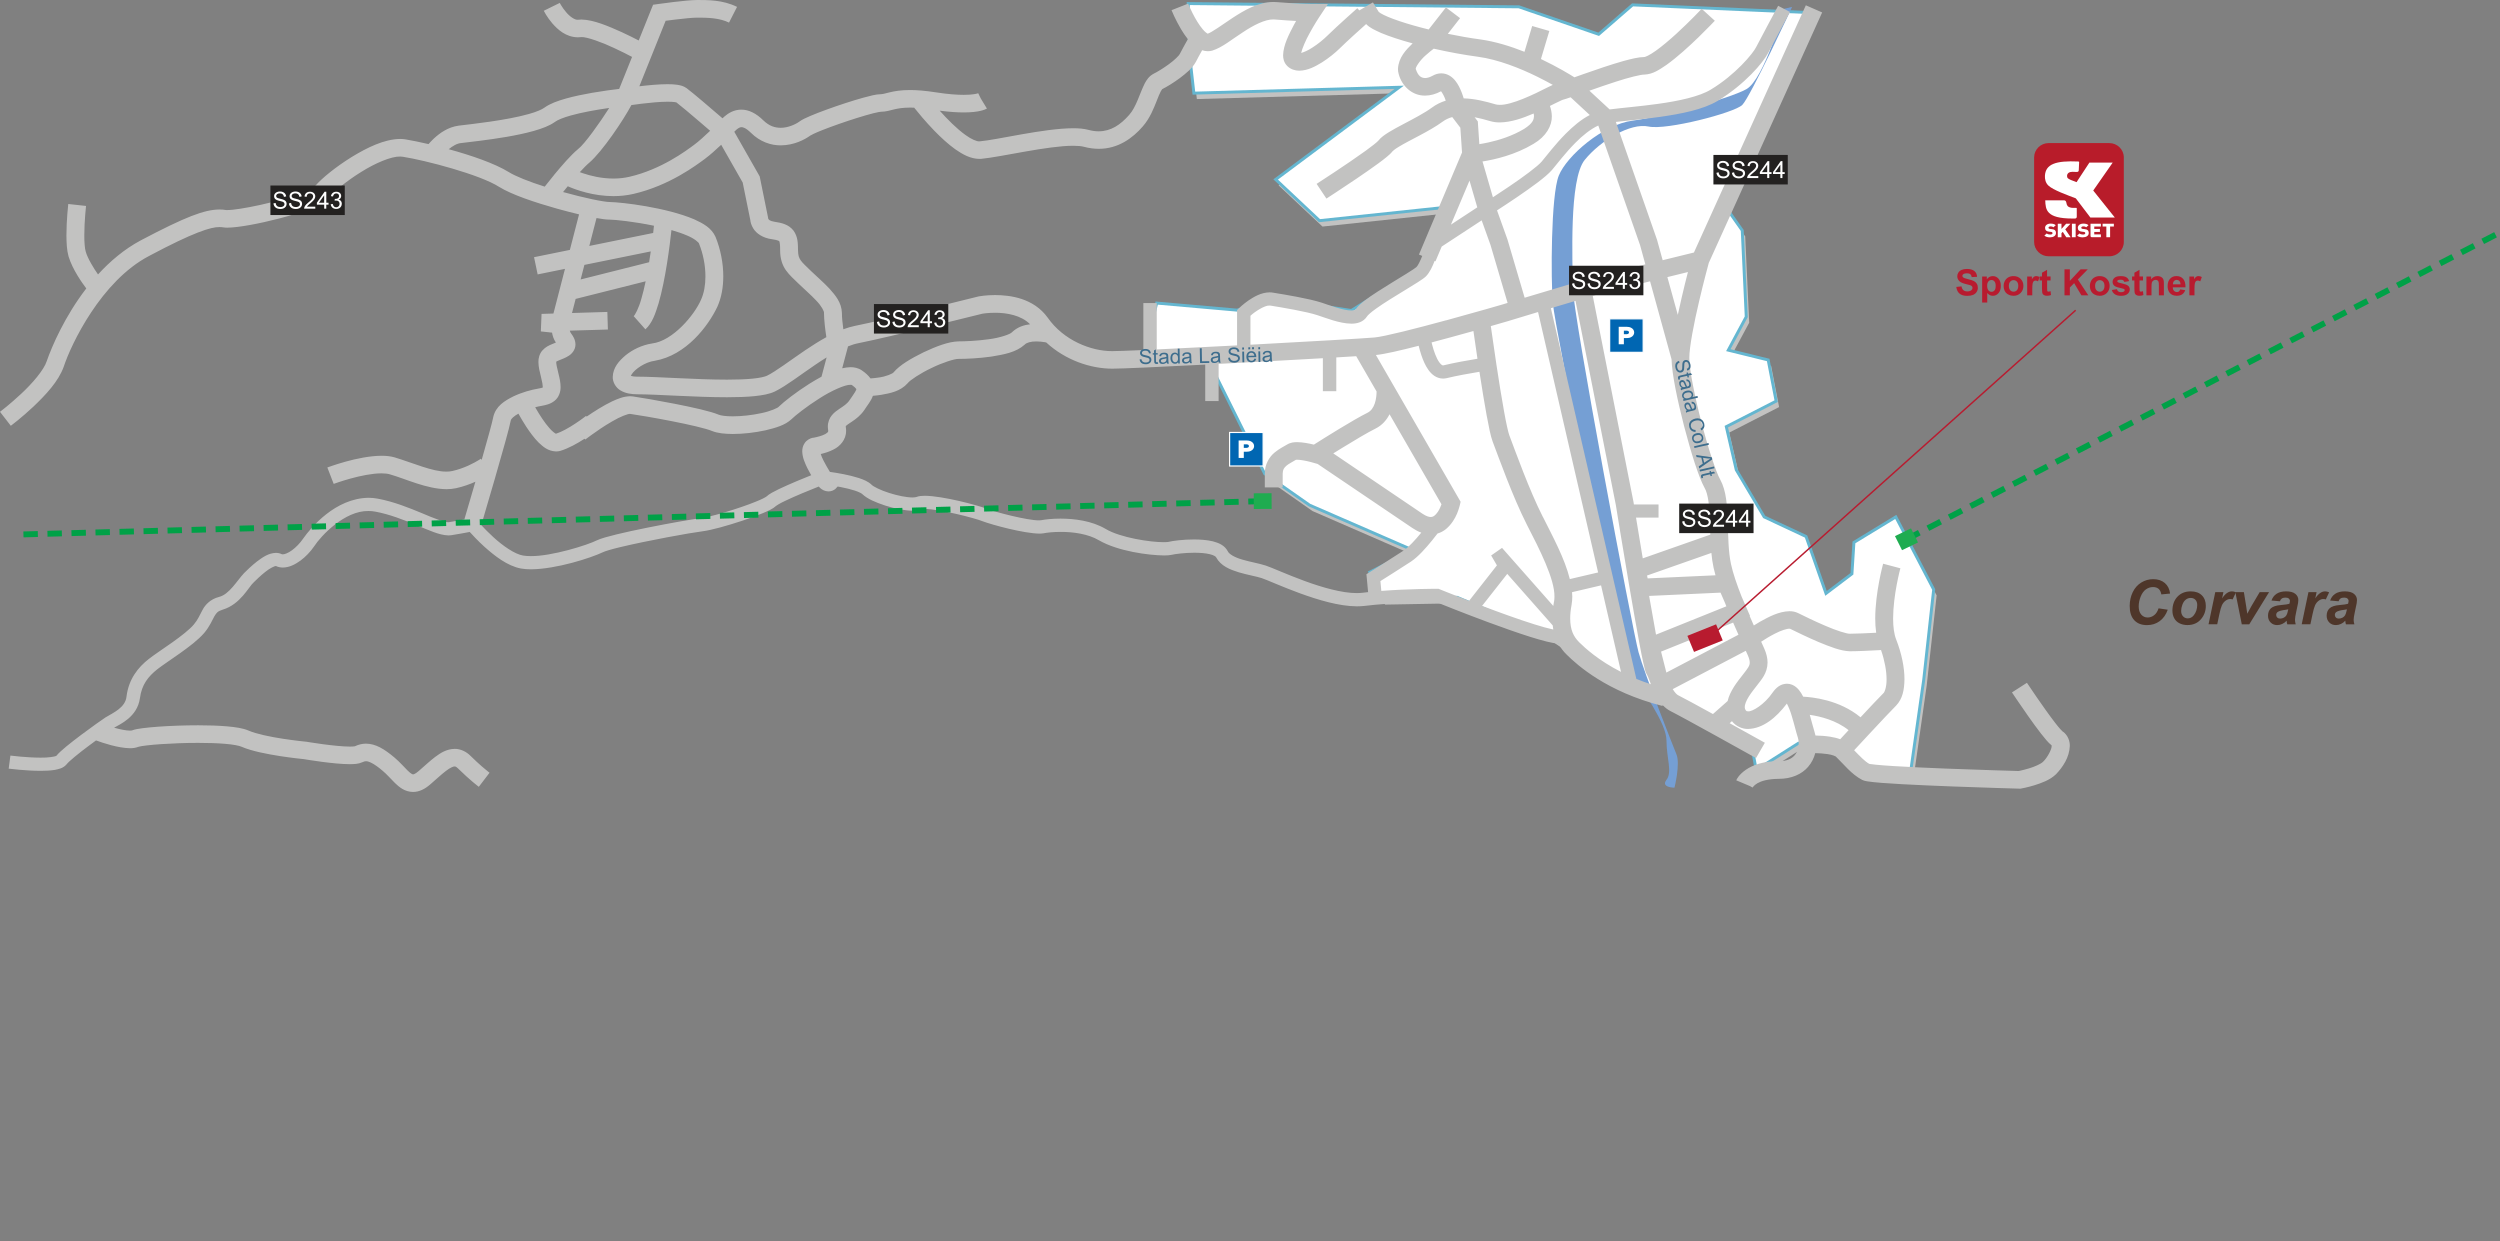 <?xml version="1.0" encoding="UTF-8"?>
<svg xmlns="http://www.w3.org/2000/svg" viewBox="0 0 846 420">
  <rect x="0" y="0" width="846" height="420" fill="#808080" stroke="none"/>
  <g id="plan">
    <polygon points="403.66 21.57 405.01 33.52 474.51 31.53 432.68 62.73 447.52 76.67 491.38 72.03 482.61 91.94 458.3 107.07 432.68 103.23 419.61 106.95 392.43 104.56 387.9 123.15 408.82 121.82 428.98 162.32 444.15 172.94 479.24 188.21 464.53 195.62 468.68 204.6 494.08 204.14 525.8 217.42 534.57 223.39 547.39 231.36 579.78 246.63 593.95 255.26 595.3 262.56 609.59 253.5 622.08 253.92 636.46 263.23 647.26 265.22 651.99 232.02 655.36 201.49 642.54 176.92 628.37 185.55 627.69 196.17 618.92 202.81 612.17 183.56 598 176.92 588.55 160.99 585.18 146.38 602.05 137.75 599.35 123.81 585.86 120.49 591.93 109.2 590.58 79.99 584.51 71.36 614.2 6.3 553.46 3.65 541.99 13.6 515 4.31 403.09 3.21 403.66 21.57" fill="#c2c2c1" stroke-width="0"/>
    <polygon points="402.66 19.57 404.01 31.52 473.51 29.53 431.68 60.73 446.52 74.67 490.38 70.03 481.61 89.94 457.3 105.07 431.68 101.23 418.61 104.95 391.43 102.56 386.9 121.15 407.82 119.82 427.98 160.32 443.15 170.94 478.24 186.21 463.53 193.62 467.68 202.6 493.08 202.14 524.8 215.42 533.57 221.39 546.39 229.36 578.78 244.63 592.95 253.26 594.3 260.56 608.59 251.5 621.08 251.92 635.46 261.23 646.26 263.22 650.99 230.02 654.36 199.49 641.54 174.92 627.37 183.55 626.69 194.17 617.92 200.81 611.17 181.56 597 174.92 587.55 158.99 584.18 144.38 601.05 135.75 598.35 121.81 584.86 118.49 590.93 107.2 589.58 77.99 583.51 69.36 613.2 4.3 552.46 1.65 540.99 11.6 514 2.31 402.09 1.21 402.66 19.57" fill="#fff" stroke="#64b6d0"/>
    <path d="M603.75,2.98s-6.75,23.9-12.82,27.22c-6.07,3.32-28.34,9.3-38.46,10.62-10.12,1.33-22.27,11.95-24.97,18.59-2.7,6.64-2.7,35.19-2.03,43.15.68,7.97,22.27,116.84,26.32,124.15,4.05,7.3,12.15,17.93,12.15,23.9s2.03,10.62,0,13.28c-2.03,2.66,2.7,2.66,2.7,2.66,0,0,2.02-7.97.67-11.29-1.35-3.32-10.79-27.22-12.82-34.52-2.03-7.3-22.27-114.85-22.27-123.48s-1.35-36.51,4.05-43.15c5.4-6.64,15.52-12.61,21.59-11.29,6.07,1.33,29.02-4.65,31.72-7.3,2.7-2.66,16.87-33.19,16.87-33.19l-2.7.66Z" fill="#759fd4" stroke-width="0"/>
    <path d="M396.48,3.42h0s0,0,0,0h0ZM698.01,247.56c-.07,0-1.33-1.34-2.55-2.96-3.86-4.98-9.54-13.53-9.55-13.54l-5.06,3.25s2.55,3.85,5.44,7.95c1.45,2.06,2.98,4.18,4.36,5.95,1.4,1.76,2.4,3.05,3.63,4.03,0,.03,0,.08,0,.15.14.96-1.45,4.07-2.93,5.41-.54.62-2.83,1.68-4.82,2.25-1,.3-1.95.53-2.63.69-.33.07-.6.13-.78.17-2.04-.06-13.18-.37-24.6-.82-6.31-.25-12.71-.54-17.67-.85-2.47-.15-4.6-.31-6.13-.47-.76-.08-1.39-.16-1.8-.22-.16-.03-.28-.05-.36-.06-1.3-.67-3.14-2.55-5.12-4.6,1.32-1.43,3.2-3.45,5.18-5.58,3.69-3.96,7.78-8.32,9.02-9.53,2.22-2.32,2.78-5.39,2.83-8.92,0-3.96-.92-8.64-2.82-13.5-.69-1.72-1.03-4.29-1.02-7.07,0-3.9.61-8.2,1.23-11.48.62-3.28,1.23-5.5,1.23-5.5l-5.84-1.55h0c-.02.13-2.65,9.59-2.67,18.53,0,1.63.09,3.25.32,4.83-3.22.17-6.96.33-8.89.33-.88.09-4.73-1.11-8.25-2.66-3.61-1.53-7.28-3.33-9.29-4.33-.99-.49-2.01-.63-2.93-.63-3.64.09-6.99,1.92-9.94,3.55-.76.44-1.46.87-2.1,1.28-.46-1.02-.93-2.1-1.41-3.2l.12-.05-2.88-6.6c-1.55-3.95-2.9-7.84-3.55-10.9-.92-4.19-.95-9.54-1.12-14.66-.21-5.14-.39-10.04-2.57-14.04-1.35-2.3-4.17-10.91-6.38-19.54-2.25-8.64-4.07-17.86-4.04-21.5-.03-3.68,1.62-12.06,3.3-19.17,1.5-6.44,3-11.99,3.29-13.05l38.36-84.74-5.52-2.42-37.87,83.66c-2.05.5-6.07,1.49-10.58,2.6l-1.91-6.92-13.93-39.87c3.98-.46,9.37-.93,14.82-1.69,7.29-1.04,14.68-2.47,19.68-5.46,9.19-5.62,15.3-12.89,17.03-16.17,1.32-2.59,7.39-13.88,7.4-13.89l-4.01-2.09s-6.07,11.26-7.45,13.99c-.97,2.03-7,9.37-15.35,14.37-3.77,2.33-10.89,3.88-17.94,4.84-6.03.84-12.01,1.32-16.28,1.87l-6.85-6.34c2.83-1,5.97-2.09,8.93-3.04,4.34-1.42,8.6-2.47,9.7-2.41,2.88-.14,4.89-1.57,7.42-3.26,7.26-5.18,16.32-14.89,16.39-14.96l-4.44-4.04s-3.99,4.25-8.61,8.47c-2.31,2.11-4.78,4.2-6.88,5.7-1.05.75-2.02,1.34-2.76,1.71-.37.18-.68.31-.89.37-.11.03-.18.05-.23.06h-.01c-2.03.03-4.32.6-7.15,1.37-4.18,1.18-9.22,2.91-13.48,4.41-1.07.38-2.11.75-3.07,1.09-1.3-.82-5.58-3.47-11.32-6.19l2.84-9.49-5.8-1.68-2.61,8.73c-4.67-1.86-9.85-3.48-15-4.2-3.46-.46-7.21-1.12-10.93-1.89l4.14-5.3-4.79-3.63-5.84,7.46c-1.8-.44-3.54-.9-5.18-1.37-3.42-.97-6.43-1.99-8.59-2.9-1.08-.46-1.96-.89-2.52-1.24-.28-.17-.48-.32-.57-.41-.02-.01-.03-.02-.04-.03q-1.96-3.22-1.96-3.22l-4.61,2.72-.68-.75s-6.75,5.97-10.24,9.4c-1.2,1.18-3.12,2.77-5.01,3.96-1.4.93-2.88,1.56-3.75,1.78.34-1.48,1.54-4.36,2.85-6.66,1.58-2.92,3.16-5.31,3.16-5.31l3.04-4.59h-5.57s-.93,0-2.91-.08c-1.98-.08-4.98-.24-8.99-.57-.35-.03-.7-.05-1.04-.04-5.18.06-9.71,2.79-13.67,5.34-3.69,2.49-7.22,5.01-8.5,5.39-.23-.1-.96-.6-1.68-1.48-1.24-1.44-2.55-3.67-3.46-5.49-.93-1.82-1.48-3.19-1.49-3.19l-5.61,2.21c.05.13,1.3,3.2,3.21,6.42.69,1.15,1.45,2.31,2.32,3.39-.88,1.55-1.98,3.54-2.74,5.02-.12.39-1.8,2.11-3.67,3.43-1.86,1.38-4,2.67-5.1,3.2-1.64.85-2.41,2.1-3.05,3.25-1.77,3.48-2.88,8.03-5.32,10.75-2.97,3.37-6.21,5.52-10.3,5.53-1.06,0-2.21-.15-3.48-.49-1.58-.42-3.29-.55-5.16-.55-9.9.03-25.88,3.96-31.67,4.44-.05,0-.11,0-.14,0-.69.06-2.58-.65-4.6-2.14-2.93-2.08-6.21-5.39-8.76-8.25,3.33.44,6.01.6,8.14.6,5.16,0,7.23-.95,7.85-1.31l-2.06-3.38-.89-1.81s0,0,0,0c0,0-.04.01-.14.05-.44.14-1.85.5-4.76.5-2.21,0-5.28-.2-9.43-.85-3.62-.57-6.47-.78-8.8-.78-3.09,0-5.29.4-6.88.79-1.61.4-2.41.63-3.01.62-1.65.04-3.37.51-5.87,1.18-3.64,1.01-8.32,2.54-12.41,4.03-2.04.74-3.93,1.47-5.48,2.13-1.58.69-2.68,1.17-3.69,1.89-1.1.84-3.81,2.17-6.39,2.14-1.93-.03-3.81-.54-5.86-2.52-2.37-2.35-4.89-3.63-7.44-3.63-2.48,0-4.37,1.18-5.65,2.27-.26.22-.5.44-.72.66-3.46-2.98-10-8.6-12.16-10.2-1.15-.8-2.12-.96-3.15-1.14-1.03-.15-2.12-.2-3.28-.2-3.04,0-6.65.36-9.55.71,2.69-6.68,7.23-17.99,8.9-22.17.9-.12,2.08-.27,3.35-.42,2.72-.33,5.96-.65,7.31-.64h0c3.36-.02,7.6.08,10.79,1.68l2.71-5.32C244.58-.08,239.38.02,235.99,0h0c-3.9.02-13.15,1.35-13.25,1.36l-1.74.25-.65,1.61s-1.93,4.81-4.21,10.48c-1.47-.77-3.49-1.78-5.7-2.8-4.54-2.04-9.49-4.19-13.63-4.29-.34,0-.68.02-1.02.06-.09,0-.18.02-.26.02-.96.09-2.67-1-3.99-2.61-.66-.77-1.2-1.57-1.58-2.17-.18-.3-.33-.55-.42-.71-.09-.16-.11-.21-.12-.21l-5.41,2.66c.07.12,1.07,2.12,2.89,4.25,1.81,2.06,4.51,4.64,8.62,4.73.34,0,.67-.02,1-.06.09-.01.17-.02.28-.02,1.74-.09,6.94,1.75,11.06,3.72,2.43,1.12,4.61,2.24,6.03,2.99-1.74,4.34-3.41,8.48-4.36,10.83-2.01.23-5.44.67-9.18,1.32-2.93.51-6.05,1.15-8.87,1.94-2.83.81-5.3,1.68-7.27,3.09-.75.59-2.78,1.46-5.29,2.15-7.61,2.16-19.57,3.43-23.64,3.92-3.74.49-6.51,2.58-8.45,4.36-.72.68-1.33,1.33-1.82,1.89-2.97-.69-5.65-1.23-7.75-1.59-.63-.1-1.27-.15-1.9-.15-5.39.08-11.14,2.93-16.45,6.17-5.28,3.3-9.82,6.98-12.11,9.58-.19.32-2.09,1.53-4.63,2.49-7.62,3.08-21.65,5.89-25.24,5.82-.13,0-.23,0-.3,0-.07,0-.1,0-.1,0-.71-.12-1.47-.19-2.28-.19-5.16.07-11.41,2.44-26.64,10.46-5.57,2.99-10.36,7.06-14.44,11.52-1.43-2.04-3.52-5.41-4.16-7.73-.31-.98-.5-3.23-.48-5.55,0-4.69.59-9.89.58-9.9l-6.01-.66h0c0,.06-.62,5.42-.62,10.56.02,2.6.12,5.07.72,7.19,1.34,4.43,4.64,9.03,6,10.83-7.27,9.44-11.62,19.53-13.38,24.59-.93,2.97-4.92,7.6-8.67,11.07-1.88,1.76-3.68,3.3-5.01,4.39C.83,138.74,0,139.36,0,139.36l3.66,4.73c.06-.04,3.67-2.75,7.68-6.52,4.01-3.83,8.46-8.49,10.23-13.49,2.47-7.53,12.65-29.01,28.93-37.49,15.01-8,20.96-9.82,23.78-9.75.47,0,.87.04,1.27.1.51.08.94.1,1.41.1,3.63-.03,10.61-1.3,17.66-3.14,3.5-.92,6.93-1.97,9.83-3.12,2.92-1.2,5.24-2.26,6.97-4.13,1.53-1.79,5.94-5.46,10.75-8.43,4.78-3.02,10.24-5.33,13.23-5.25.34,0,.64.02.89.07,7.71,1.21,26.14,6.04,32.62,10.2,4.35,2.69,12.11,5.26,19.69,7.4,2.55.71,5.05,1.35,7.35,1.9l-3.11,12.03-12.12,2.46,1.22,5.83,9.25-1.88-3.91,15.12-4.02.12-.24,5.93,3.79.41c.18,1.09.55,2.24,1.3,3.36-.33.14-.72.3-1.15.47-1.21.48-2.37,1.04-3.37,2.15-1.02,1.11-1.43,2.69-1.39,3.97.02,1.65.41,3.22.93,5.33.39,1.5.55,2.57.54,3.1,0,.08,0,.14,0,.19-.23.09-.73.25-1.48.36-2.33.39-5.52,1.25-8.49,2.66-2.86,1.46-5.97,3.22-6.81,7.09-.19,1.23-1.94,7.57-3.89,14.39l-.28-.39s-.21.14-.69.44c-1.43.89-4.99,2.85-9.01,3.72-.59.13-1.25.19-1.97.19-4.57.07-11.32-2.93-17.42-4.79-1.47-.43-2.99-.57-4.53-.57-8.15.05-18.16,3.94-18.33,3.96l2.15,5.56s2.38-.89,5.66-1.8c3.27-.91,7.43-1.78,10.51-1.77,1.15,0,2.13.12,2.79.32,5.53,1.58,12.41,4.96,19.17,5.04,1.09,0,2.19-.1,3.27-.33,2.48-.55,4.71-1.37,6.55-2.19-1.65,5.7-3.15,10.76-3.74,12.78-1.33.25-3.17.57-5.17.9-.06,0-.15.02-.24.02-1.24.08-4.88-1.32-9.08-3.12-4.28-1.77-9.4-3.85-14.85-4.86-1.05-.2-2.1-.29-3.12-.29-11.17.18-19.36,9.93-22.12,13.86-.99,1.46-2.35,2.87-3.68,3.85-1.32,1-2.64,1.46-3.19,1.43-.2,0-.3-.04-.35-.06-.64-.32-1.36-.45-1.98-.44-2.58.1-4.49,1.51-6.38,2.91-1.84,1.43-3.47,3.04-4.38,3.94-2.44,2.61-5,7.2-8.47,8.06-2.9.74-4.67,2.64-5.58,4.38-.96,1.74-1.52,3.27-2.96,4.96-1.39,1.67-4.36,3.98-7.34,6.09-3.01,2.13-6.01,4.1-7.85,5.54-3.63,2.82-6.85,6.79-7.58,12.75-.4,3.76-4.49,5.47-7.1,7.05-1.11.73-4.63,3.2-8.21,5.89-3.57,2.71-6.95,5.3-8.47,7.15-.44.23-2.85.64-5.31.58-2.35,0-4.9-.18-6.86-.35-1.96-.18-3.34-.35-3.34-.35l-.58,4.42c.16.02,5.72.73,10.79.74,1.71,0,3.37-.08,4.83-.32,1.45-.31,2.8-.52,4.03-1.94.55-.8,4.2-3.82,7.66-6.37.76-.57,1.51-1.13,2.25-1.66,2.38.87,7.42,2.57,11.44,2.64.94,0,1.89-.09,2.92-.48.02,0,.03-.01.13-.04.88-.25,3.95-.63,7.61-.87,3.7-.25,8.18-.42,12.46-.42,3.35,0,6.59.1,9.23.33,2.62.21,4.75.65,5.35.94,3.62,1.56,8.73,2.51,13.16,3.21,4,.62,7.34.95,7.93,1.01,1.22.2,10.18,1.71,15.67,1.72,1.55-.05,2.69,0,4.27-.68.52-.25.82-.31,1.17-.32.73-.05,2.54.57,5.64,3.23,1.47,1.23,2.75,2.75,4.19,4.16,1.41,1.35,3.25,2.96,6.09,3.01,2.14,0,4.04-1.01,5.82-2.54,2.05-1.77,3.84-3.46,5.33-4.58,1.49-1.16,2.6-1.56,2.93-1.51.24.02.41-.02,1.12.64,4.17,4.1,6.98,6.18,7.07,6.25l3.63-4.76s-.12-.09-.41-.32c-.87-.68-3.07-2.48-6.01-5.38-1.45-1.47-3.43-2.41-5.39-2.38-2.72.05-4.75,1.36-6.62,2.75-1.88,1.43-3.69,3.16-5.61,4.81-1.21,1.03-1.77,1.08-1.84,1.07-.06.04-.67-.13-1.83-1.29-1.13-1.09-2.56-2.8-4.51-4.45-3.48-2.91-6.29-4.61-9.58-4.66-1.35,0-2.65.35-3.76.89-.2.05-.87.11-1.68.11-2.38,0-6.16-.4-9.24-.82-3.09-.42-5.52-.83-5.53-.83l-.12-.02h-.11s-3.46-.33-7.66-.98c-4.18-.63-9.18-1.66-11.64-2.77-1.97-.83-4.33-1.16-7.27-1.43-2.91-.25-6.29-.36-9.77-.36-4.74,0-9.64.19-13.64.48-2,.15-3.78.32-5.23.51-1.49.21-2.48.35-3.56.75.02,0-.21.06-.69.06-1.22.02-3.37-.43-5.35-.98,1.94-1.16,7.84-3.57,8.74-9.98.62-4.66,2.8-7.33,5.91-9.82,1.54-1.21,4.6-3.23,7.67-5.41,3.09-2.21,6.2-4.54,8.17-6.85,1.93-2.28,2.73-4.41,3.45-5.65.78-1.25,1.04-1.67,2.86-2.26,5.98-1.79,8.82-7.83,10.43-9.2.89-.88,2.41-2.37,3.98-3.59,1.49-1.23,3.22-2.02,3.55-1.95.02,0,.02,0,.02,0h0c.77.37,1.58.51,2.34.51,2.18-.03,4.09-1.02,5.9-2.31,1.79-1.32,3.44-3.04,4.74-4.95,2.18-3.38,10.25-12.05,18.35-11.87.76,0,1.51.06,2.28.21,4.85.89,9.7,2.82,13.93,4.58,4.3,1.74,7.69,3.39,10.85,3.47.34,0,.66-.03.94-.07,2.58-.42,4.88-.84,6.24-1.1,1,1.12,2.78,3.02,4.97,5.01,3.45,3.08,7.74,6.48,12.35,7.36,1.08.19,2.22.27,3.41.27,8.57-.06,20.28-3.85,24.32-5.78.58-.31,2.94-1.03,5.86-1.72,8.84-2.14,23.98-4.9,27.83-5.36,3.08-.39,8.43-1.9,13.52-3.59,2.53-.84,4.95-1.73,6.92-2.55,2.01-.88,3.37-1.43,4.5-2.47-.02-.04,1.35-.9,2.99-1.66,3.42-1.65,8.49-3.72,11.43-4.88.17.19.34.36.53.54.62.54,1.55,1.1,2.76,1.11h.04c.94,0,1.79-.41,2.29-.82.33-.31.58-.59.78-.84.36.06.72.13,1.08.2,1.63.32,3.33.72,4.7,1.17,1.37.43,2.44,1.02,2.57,1.21,1.77,1.66,4.54,2.8,7.73,3.86,3.17,1.01,6.56,1.73,9.3,1.75,1.03,0,1.98-.09,2.95-.46.02-.02.51-.13,1.23-.11,4.7-.06,16.93,3.08,19.37,4.09,3.52,1.33,14.08,4.16,19.3,4.23.54,0,1.03-.03,1.54-.12,1.09-.22,3.24-.47,5.74-.46,4.14-.02,9.32.69,12.91,2.84,6.42,3.71,16.78,5.08,22.02,5.13,1.04,0,1.84-.05,2.62-.22.94-.24,4.36-.71,7.65-.7,1.92,0,3.85.15,5.25.5,1.45.33,2.11.92,2.09,1.01,1.64,3.03,4.77,4.2,7.7,5.12,2.96.88,6.05,1.39,7.78,1.97,1.58.51,6.89,2.93,12.97,5.15,6.14,2.23,13.19,4.37,19.24,4.39.87,0,1.7-.05,2.52-.14,9.5-1.17,21.8-1.29,24.26-1.31,1.86.75,9.51,3.83,17.84,6.91,4.79,1.77,9.79,3.54,14.07,4.89,3.98,1.23,7.14,2.11,9.47,2.27.74,1.39,1.68,2.64,2.8,3.72,3.55,3.52,13.57,12.58,32.42,17.37l.08-.29c.74.8,1.61,1.52,2.7,2.07,1.85.91,9.18,4.92,15.9,8.64,6.74,3.73,12.97,7.21,12.98,7.21l2.99-5.17s-5.6-3.12-11.92-6.62l.78-.69c1.32,1.73,3.52,2.7,5.53,2.64,4.95-.18,9.35-3.69,13.06-8.59.51.98,1.21,2.59,1.66,4.23.84,2.71,1.47,5.51,2.05,7.25.16.47.29,1.18.29,1.94,0,1.47-.46,3.05-1.41,4.12-.96,1.05-2.38,1.94-5.46,1.98-10.51-.13-14.06,5.64-14.25,6.45l4.63,1.95.88.5c.16-.1,1.37-2.85,8.74-2.95,4.41.04,7.93-1.58,10.05-4.05,1.24-1.44,2-3.04,2.42-4.65,1.32.03,2.82.12,4.13.32.82.12,1.56.3,2.08.49.53.18.77.38.78.38,2.6,2.48,5.21,5.96,8.88,7.86.87.39,1.24.4,1.89.52,4.29.68,16.84,1.25,28.71,1.71,11.79.45,22.63.74,22.63.74h.31s.31-.05.31-.05c.08-.01,2.02-.36,4.4-1.08,2.39-.77,5.17-1.69,7.32-3.72,2.33-2.43,4.56-5.73,4.7-9.61.04-1.59-.63-3.62-2.33-4.84ZM593.03,266.38l-.63-.26.63.26h0ZM579.88,192.14c.18.81.4,1.66.64,2.54l-22.95,1.05-.22-.97,21.78-7.65c.16,1.7.39,3.39.75,5.03ZM571.2,92.05c-.61,2.35-1.36,5.36-2.11,8.6-.45,1.93-.9,3.93-1.32,5.91l-3.53-12.79c2.58-.63,4.99-1.23,6.96-1.71ZM565.65,121.58c.13,5.06,1.98,13.83,4.22,22.54,2.35,8.97,4.92,17.28,6.95,20.96,1.2,1.97,1.7,6.37,1.81,11.35.05,1.45.09,2.96.14,4.49l-22.86,8.03c-.9-5.4-1.71-10.3-2.28-13.79h7.62v-4.46h-8.34c-.09-.57-.14-.89-.14-.89l-.02-.08-13.76-69.61c2.16-.62,3.86-1.09,4.77-1.32,2.27-.56,8.34-2.05,14.62-3.6l7.27,26.38ZM554.97,82.85l1.82,6.62c-6.24,1.53-12.26,3.01-14.51,3.57-3.77.93-17.55,5.06-26.34,7.71l-5.81-19.7-3.54-9.86c1.67-1.08,4.15-2.69,6.76-4.47,4.72-3.23,9.7-6.74,11.84-9.2,1.76-2.09,4.56-5.81,7.89-9.17,2.46-2.51,5.23-4.71,7.78-5.87l14.1,40.37ZM489.32,108.4c-9.92,2.72-21.13,5.56-24.18,5.8-3.45.31-22.41,1.4-41.99,2.45v-9.8s.03-.02.04-.03c1.33-1.26,4.78-3.55,6.41-3.42.14,0,.25,0,.35.02,4.02.65,12.16,2.01,15.86,3.24,2.71.86,7.42,2.83,11.5,2.87,1.83.02,4.07-.49,5.33-2.51.05-.19,1.38-1.45,3.12-2.65,2.64-1.89,6.37-4.16,9.62-6.14,1.62-.99,3.13-1.91,4.35-2.69,1.25-.81,2.11-1.36,2.82-2.03,1.34-1.4,2.18-3.31,2.92-5.2l.29.12,2.11-4.99,13.53-8.87,2.99,8.34,5.78,19.6c-1.11.34-1.77.54-1.78.54.02,0-9.06,2.64-19.06,5.37ZM499.97,121.4c-3.06.5-7.92,1.36-11.49,2.23-.08.02-.13.02-.17.02-.12.02-.57-.11-1.25-1.04-.99-1.34-1.89-3.86-2.42-5.96-.07-.26-.13-.52-.19-.77,2.14-.57,4.32-1.15,6.48-1.74,2.68-.73,5.29-1.45,7.68-2.12.32,2.27.8,5.61,1.36,9.38ZM499.91,70.17l-8.92,5.85,6.29-14.91,2.63,9.06ZM499.02,39.67c1.7.32,3.5.79,5.34,1.34,1.04.3,2.1.42,3.15.42,3.85-.04,7.82-1.45,11.47-3.02.08.31.13.62.12.92-.07,1.05-.26,2.32-3.31,4.27-3.96,2.4-8.56,3.83-12.14,4.61-1.14.25-2.16.43-3.04.57l-.52-7.7-1.06-1.39ZM528.14,34.06c.24-.11.44-.2.59-.25.14-.06.17-.06.17-.06.63-.16,1.49-.45,2.6-.83l6.48,6c-3.01,1.55-5.72,3.91-8.14,6.32-3.59,3.62-6.52,7.53-8.13,9.43-1.24,1.52-6.37,5.32-10.94,8.39-2.05,1.39-4.01,2.69-5.57,3.7l-3.52-12.12c4.11-.64,11.01-2.2,17.28-5.97,4.31-2.52,6.25-6.17,6.18-9.33-.03-1.34-.29-2.5-.65-3.49.64-.32,1.25-.62,1.79-.89.74-.37,1.37-.68,1.86-.89ZM482.59,18.6c.92-.84,1.85-1.57,2.59-2.13,4.97,1.13,10.15,2.09,14.92,2.73,6.86.91,14.41,3.94,20.14,6.77,1.99.98,3.76,1.93,5.23,2.75-.57.27-1.18.57-1.91.92-4.42,2.27-12.06,5.95-16.06,5.84-.59,0-1.07-.07-1.41-.17-3.47-1.02-7.08-1.93-10.78-2.02-.19-.63-.41-1.32-.69-2.03-.51-1.3-1.13-2.65-2.11-3.89-.94-1.19-2.51-2.53-4.78-2.55-1.04,0-2.05.31-2.91.8-1.08.6-1.95.79-2.58.79-1.33-.05-2.33-.65-3.13-3.01-.01-.03-.02-.03-.01-.07-.21-.39,1.38-2.96,3.48-4.73ZM249.23,43.86c.75-.63,1.28-.83,1.7-.83.43,0,1.41.18,3.16,1.89,3.1,3.09,6.86,4.3,10.13,4.27,4.47-.04,8-1.88,10.01-3.33.05-.08,1.85-.98,4-1.81,3.3-1.31,7.86-2.91,11.87-4.16,2-.62,3.86-1.16,5.33-1.54,1.43-.38,2.63-.55,2.64-.53,1.86-.02,3.15-.49,4.45-.79,1.32-.31,2.84-.61,5.44-.62.43,0,.9.01,1.4.03,1.27,1.6,3.78,4.66,6.79,7.77,2.18,2.24,4.6,4.5,7.11,6.3,2.53,1.75,5.08,3.21,8.14,3.26.25,0,.46-.01.64-.02,6.78-.64,22.54-4.45,31.17-4.42,1.55,0,2.83.13,3.57.34,1.75.47,3.45.69,5.07.69,6.48,0,11.4-3.56,14.89-7.6,2.47-2.86,3.71-6.17,4.74-8.75.5-1.29.95-2.4,1.33-3.1.19-.35.35-.59.45-.7.02-.02.03-.04.04-.05,1.59-.79,3.8-2.14,5.94-3.72,2.18-1.67,4.21-3.27,5.45-5.53.55-1.09,1.37-2.57,2.12-3.91.58.19,1.21.32,1.92.33.5,0,1.01-.07,1.49-.2,3.45-1.08,6.57-3.78,10.35-6.2,3.66-2.45,7.58-4.41,10.31-4.35.19,0,.36,0,.52.02,2.91.24,5.31.39,7.2.49-.25.43-.5.88-.75,1.35-1.69,3.26-3.54,6.74-3.65,10.22,0,1.07.22,2.5,1.41,3.68,1.13,1.14,2.71,1.58,4.02,1.58.03,0,.06,0,.09,0,2.87-.07,5.26-1.36,7.64-2.81,2.33-1.48,4.48-3.24,6.02-4.75,2.46-2.42,6.88-6.4,8.92-8.22,1.33,1.37,2.93,2.02,5.03,3,2.84,1.19,6.55,2.41,10.7,3.54-2.24,2.19-4.76,4.74-4.96,8.64,0,.54.06,1.14.25,1.74,1.07,4.06,4.54,7.35,8.93,7.29,1.81,0,3.64-.52,5.4-1.47.39.48,1.19,1.83,1.59,3.18-1.64.51-3.23,1.27-4.72,2.38-2.37,1.76-6.18,3.74-9.65,5.57-1.74.92-3.41,1.81-4.84,2.69-1.44.91-2.64,1.68-3.66,2.96,0,0,0,0-.03.03-.39.44-2.11,1.82-4.18,3.31-6.31,4.57-16.6,11.21-16.62,11.22l3.32,4.98s4.91-3.17,10.09-6.68c2.59-1.76,5.25-3.6,7.42-5.19,1.09-.8,2.05-1.53,2.85-2.19.81-.68,1.4-1.17,1.99-1.92,0-.05.82-.77,2.02-1.48,3.67-2.28,10.43-5.26,14.92-8.55,1.04-.76,2.12-1.26,3.29-1.57l2.74,3.6.57,8.38-14.58,34.54,1.12.46c-.67,1.72-1.57,3.46-1.95,3.75-.1.14-1.56,1.16-3.34,2.24-2.72,1.69-6.48,3.93-9.79,6.07-1.66,1.07-3.19,2.12-4.46,3.1-1.28,1.01-2.27,1.82-2.99,2.96-.02.06-.24.32-1.45.34-2.56.05-7.22-1.68-10.06-2.64-4.4-1.43-12.46-2.73-16.54-3.4-.38-.07-.75-.09-1.1-.09-2.88.05-5.27,1.5-7.15,2.76-1.85,1.3-3.12,2.54-3.17,2.6l-.67.65v11.94c-9.82.52-19.5,1.01-27.18,1.37v-15.7h-4.53v15.9c-5.28.23-9.09.37-10.56.37-7.14.02-16.44-3.63-21.81-11.33-4.8-6.66-12.76-7.62-17.79-7.64-3.15,0-5.38.42-5.51.44l-.09.02-.09.02s-7.92,1.99-17.1,4.23c-9.17,2.23-19.65,4.73-24.58,5.7-1.34.27-2.68.68-4,1.16-.27-1.99-.49-4.15-.48-5.55-.12-3.52-2.21-5.95-4.26-8.24-2.11-2.25-4.52-4.28-6.08-5.81-1.77-1.73-3.02-2.85-3.61-3.73-.58-.89-.87-1.53-.9-3.46-.04-2.41-.03-4.5-1.53-6.6-1.63-2.07-3.94-2.62-6.46-2.99-1.67-.28-1.84-.71-2.01-.89-.07-.11-.11-.22-.12-.27v-.17l-2.85-14.02-8.6-15.11c.25-.26.5-.51.75-.72ZM348.61,109.73c-2.03.23-4.25.89-6.13,2.67-.45.66-4.11,1.94-7.91,2.4-3.84.55-7.97.72-10.19.72-3.48.08-7.63,1.72-11.88,3.71-4.2,2.08-7.95,4.24-10.06,6.71-.17.46-2.75,1.54-5.19,1.83-.97.15-1.9.24-2.67.29-.73-1.01-1.73-1.9-2.87-2.68-1.24-.87-2.65-1.13-3.91-1.13-.93.03-1.86.16-2.8.38l1.97-7.42c1.25-.5,2.46-.88,3.58-1.09,10.03-1.98,40.19-9.54,41.91-9.97.16-.03.51-.08,1.06-.14.78-.09,1.91-.17,3.21-.17,3.88-.02,8.9.84,11.87,3.92ZM213.7,35.55c.86-.13,2.02-.29,3.36-.45,2.79-.34,6.29-.68,8.9-.68.97,0,1.82.05,2.39.13.26.04.46.08.55.11,1.28.96,4.74,3.88,7.79,6.49,1.33,1.14,2.59,2.22,3.62,3.11-1.79,1.71-3.85,3.6-5.48,4.79-2.65,1.97-11.08,8.29-21.82,10.77-1.83.42-3.66.6-5.44.6-4,0-7.72-.91-10.42-1.83-.33-.11-.64-.22-.94-.34,1.26-1.38,2.42-2.56,3.22-3.21,4.42-3.82,11.48-14.31,14.24-19.5ZM187.58,59.11c-1.28,1.55-2.42,2.99-3.25,4.05-5.18-1.64-9.96-3.53-12.17-4.94-4.8-2.95-12.77-5.67-20.31-7.73,1.3-1.06,2.83-1.99,4.21-2.08,2.65-.33,8.97-1,15.33-2.09,3.19-.55,6.39-1.21,9.23-2.01,2.85-.82,5.29-1.7,7.24-3.1.73-.57,2.81-1.45,5.3-2.13,3.75-1.06,8.51-1.89,12.28-2.44.24-.04.48-.07.72-.1-3.23,5.07-8.38,12.3-10.58,13.95-2.41,1.99-5.41,5.49-8.01,8.62ZM190.53,65c.49-.61,1.03-1.28,1.6-1.97,2.95,1.29,8.66,3.32,15.45,3.34,2.19,0,4.48-.22,6.82-.76,12.21-2.83,21.33-9.79,24.07-11.8,1.84-1.37,3.84-3.17,5.58-4.82l7.28,12.78,2.57,12.65c.05.6.26,1.7,1.04,2.93,1.01,1.64,3.2,3.2,6.26,3.59,1.05.14,1.77.33,2.13.47.54.29.25.08.41.31.12.26.28,1.27.26,2.91-.03,2.72.69,5.06,1.96,6.83,1.26,1.77,2.72,2.97,4.32,4.57,1.82,1.78,4.13,3.74,5.9,5.64,1.83,1.87,2.77,3.75,2.66,4.21.01,2.47.43,5.74.8,8.21-2.46,1.35-4.86,2.89-7.17,4.44-5.21,3.54-10.01,7.2-12.88,8.59-.63.34-2.5.79-4.9,1.01-2.41.24-5.41.34-8.67.34-10.46,0-23.41-1-30.29-1.01-1.12.01-1.87-.14-2.25-.27.06-.14.16-.32.3-.54,1.04-1.7,4.52-4.14,7.8-4.57,10.61-1.83,18.08-11.72,21.2-18.33,1.4-3.13,1.97-6.64,1.98-10.21,0-4.57-.95-9.25-2.61-13.35-1.38-3.07-4.12-4.55-7.22-5.97-9.43-4.02-24.46-5.8-28.65-5.86-.63.02-3.03-.32-5.9-.94-2.84-.6-6.3-1.45-9.86-2.44ZM199.42,83.23l2.44-9.44c1.79.33,3.26.52,4.43.53,1.74-.01,8.43.69,15.01,2.07-.07.67-.16,1.51-.27,2.45l-21.61,4.39ZM220.22,85.08c-.17,1.18-.36,2.41-.56,3.66l-23.17,5.83,1.27-4.93,22.45-4.56ZM183.17,137.36c1.6-.29,3.08-.6,4.5-1.73,1.47-1.15,2.08-3.12,2.03-4.68,0-1.42-.29-2.83-.72-4.54-.52-2.01-.77-3.36-.75-3.89,0-.06,0-.1,0-.13.14-.09.45-.26.96-.46,1.18-.47,2.19-.85,3.21-1.5.97-.55,2.36-1.98,2.34-3.89-.05-1.68-.77-2.74-1.55-3.81-.14-.16-.27-.45-.36-.84l12.88-.38-.18-5.95-11.96.36,1.23-4.77,23.69-5.96c-.44,2.08-.91,4.08-1.43,5.84-.88,3.25-2.24,5.76-2.63,5.94l3.98,4.48c2.31-2.14,3.31-5.11,4.45-8.77,2.36-8.11,3.79-19.53,4.36-24.82,1.95.56,3.77,1.18,5.27,1.83,2.62,1.06,4.09,2.49,4.06,2.74,1.37,3.36,2.18,7.39,2.17,11.14,0,2.93-.5,5.67-1.46,7.79-2.28,5.34-9.66,14.04-16.59,14.87-3.47.54-6.58,2.08-8.96,4-2.32,1.97-4.23,4.14-4.36,7.3-.07,1.75,1.05,3.72,2.68,4.62,1.62.96,3.46,1.27,5.7,1.28,6.41,0,19.52,1,30.29,1,3.38,0,6.54-.1,9.28-.37,2.75-.3,5.03-.67,6.99-1.61,3.88-1.93,8.53-5.58,13.61-9.01,1.26-.86,2.55-1.7,3.83-2.49l-1.73,6.52c-1.38.75-2.77,1.57-4.14,2.42-4.57,2.9-8.55,6.01-10.34,7.76-.2.35-2.83,1.55-5.88,2.16-3.08.68-6.76,1.09-9.72,1.08-2.23.02-4.15-.29-4.69-.55-2.97-1.22-8.75-2.47-14.77-3.67-5.97-1.17-11.87-2.17-14.33-2.52-.31-.05-.64-.06-.91-.06-2.17.04-4.07.81-6.11,1.75-2.98,1.43-6.15,3.46-8.59,5.14l-.19-.24s-1.59,1.25-3.75,2.67c-2.06,1.37-4.7,2.84-6.45,3.37-.33-.13-1.3-.83-2.23-1.93-1.59-1.78-3.29-4.43-4.53-6.58-.09-.16-.18-.31-.26-.46.77-.2,1.49-.36,2.07-.44ZM275.2,148.1c-1.03.17-2.21.82-2.88,1.81-.68.97-.84,1.99-.84,2.82.06,2.17.89,3.92,1.76,5.75.41.81.84,1.6,1.27,2.34-1.4.56-3.13,1.26-4.91,2.01-2.09.88-4.24,1.83-6.04,2.69-1.84.92-3.15,1.54-4.2,2.51h-.01c-.29.26-1.75,1.01-3.58,1.73-5.51,2.26-15.28,5.2-18.71,5.6-2.85.35-10.41,1.68-17.89,3.18-3.73.75-7.42,1.54-10.46,2.28-3.08.76-5.35,1.37-6.8,2.06-3.08,1.56-15.13,5.37-22.29,5.31-.99,0-1.88-.07-2.6-.19-2.81-.44-6.96-3.36-10.09-6.25-1.58-1.44-2.95-2.85-3.92-3.89-.05-.06-.1-.11-.15-.16.63-2.13,2.58-8.76,4.6-15.73,2.46-8.55,4.95-17.27,5.39-19.74,0-.07.15-.46.77-1.01.44-.42,1.07-.84,1.81-1.24.7,1.27,1.61,2.83,2.64,4.41,1.22,1.85,2.59,3.73,4.12,5.29,1.56,1.49,3.21,2.98,5.96,3.09.5,0,.96-.07,1.37-.17,2.88-.85,5.93-2.59,8.31-4.14l.22.28s.7-.55,1.88-1.4c1.75-1.27,4.52-3.2,7.22-4.74,2.62-1.58,5.5-2.65,6.09-2.54h0c2.31.32,8.22,1.31,14.06,2.46,5.79,1.12,11.82,2.53,13.57,3.3,2.07.83,4.39,1.01,7.07,1.04,3.5,0,7.48-.45,11.04-1.23,3.58-.86,6.6-1.7,8.84-3.75,1.18-1.18,5.14-4.33,9.33-6.97,4.12-2.69,8.97-4.82,10.68-4.69.21,0,.35.02.41.04h0c.85.59,1.3,1.06,1.46,1.29.06.08.08.13.09.15-.01.08-.09.37-.44.96-.4.68-1.09,1.64-1.89,2.81-.82,1.22-2.01,1.96-3.54,2.98-.75.52-1.61,1.1-2.4,2.05-.8.94-1.4,2.38-1.38,3.85,0,.4.04.81.11,1.24.01.08.02.16.02.24-.03.31.01.42-1,1.06-.96.54-2.6.98-4.06,1.26ZM462.91,200.38c-.62.07-1.23.13-1.83.21-.61.07-1.28.11-1.97.11-4.94.02-11.75-1.93-17.66-4.11-5.97-2.18-10.92-4.47-13.11-5.2-2.32-.75-5.3-1.23-7.9-2.01-2.64-.74-4.57-1.89-4.96-2.84-1.11-2.06-3.1-2.84-5.04-3.35-1.99-.48-4.2-.63-6.36-.64-3.73,0-7.14.45-8.72.83-.08.03-.72.1-1.54.09-4.39.05-14.8-1.53-19.68-4.49-4.81-2.81-10.64-3.46-15.25-3.48-2.81,0-5.14.26-6.61.55-.08.02-.33.04-.67.04-3.72.07-14.98-2.82-17.61-3.91-3.37-1.28-14.93-4.35-21.05-4.41-1.03.01-1.92.06-2.9.43-.08.04-.59.14-1.28.14-1.9.01-5.08-.62-7.89-1.53-2.8-.86-5.42-2.19-5.93-2.77-1.21-1.15-2.67-1.71-4.34-2.28-3.26-1.06-7.34-1.73-9.77-2.07-.69-1.14-1.51-2.52-2.17-3.84-.42-.79-.74-1.61-.93-2.21,1.4-.33,2.96-.79,4.46-1.6,1.94-.97,4.15-3.16,4.12-6.26,0-.4-.03-.81-.1-1.23-.02-.13-.02-.19-.02-.25.02-.12-.02-.02.04-.12.12-.2.96-.79,2.2-1.6,1.22-.82,2.8-1.99,4.07-3.86.99-1.6,2.21-2.91,2.88-4.78.83-.07,1.8-.17,2.83-.33,2.95-.54,6.45-1.12,8.98-3.98.59-.86,4.27-3.34,7.99-5.08,3.69-1.83,7.97-3.18,9.22-3.1,2.5,0,6.8-.17,11.06-.78,4.29-.71,8.39-1.42,11.32-4.08.54-.62,2.12-1.08,3.9-1.05,1.04,0,2.08.12,2.83.25.19.03.36.06.51.09,6.57,6.06,15.07,8.86,22.35,8.88,3.27,0,16.3-.6,31.47-1.38v12.34h4.53v-12.58c12.12-.63,25.09-1.33,35.28-1.92v11.17h4.54v-11.44c2.52-.15,4.79-.28,6.74-.41l6.89,11.93s0,.06,0,.1c0,.86-.11,2.5-.6,3.94-.51,1.48-1.27,2.57-2.48,3.17-4.79,2.37-14.85,8.7-18.13,10.78-1.72-.42-3.81-.82-5.68-.84-1.05.03-2.15.03-3.53.89-.63.44-2.38,1.2-4.08,2.62-1.72,1.4-3.37,3.94-3.32,7.15v4.65h6.05v-4.65c.05-1.44.42-1.89,1.23-2.65.78-.69,1.97-1.24,3.26-2.04.08,0,.22-.02.39-.02,1.03-.01,3,.35,4.56.76,1.04.26,1.91.52,2.39.67,3.01,2.03,23.89,16.12,32.02,21.65,1.02.69,2.04,1.23,3.05,1.6-1.93,2.38-4.41,5.06-5.96,6.05-4.01,2.63-11.42,7.27-11.43,7.28l-1.17.73.56,6.03ZM470.21,140.17l17.59,30.48c-.26.73-.67,1.73-1.22,2.54-.87,1.27-1.62,1.78-2.43,1.76-.52,0-1.44-.19-2.84-1.14-7.13-4.86-24-16.25-30.13-20.38.92-.58,1.95-1.21,3.02-1.87,4-2.46,8.75-5.29,11.22-6.5,2.36-1.16,3.86-3.02,4.79-4.87ZM519.18,211.26c-5.3-1.66-11.85-4.04-17.64-6.23l8.51-10.83,15.39,17.44c.05.47.11.94.19,1.39-1.65-.35-3.94-.97-6.45-1.77ZM525.87,203.62c-.09.48-.17.96-.24,1.43l-17.34-19.65-3.68,2.57,1.95,3.35-9.43,12.01c-5.73-2.21-9.91-3.92-9.93-3.92l-.41-.17h-.45s-9.46,0-18.9.72l-.31-3.32c2.25-1.42,7.25-4.57,10.35-6.6,2.47-1.65,4.99-4.54,7.09-7.1.7-.87,1.34-1.68,1.88-2.39,1.12-.33,2.1-.89,2.89-1.53,3.79-3.22,4.54-7.88,4.68-8.11l.25-1.12-28.67-49.67s.07,0,.1,0c2.8-.27,8.2-1.52,14.38-3.11.24.98.54,2.09.92,3.21.58,1.71,1.31,3.46,2.38,4.96,1.03,1.45,2.64,2.9,4.95,2.93.42,0,.84-.06,1.24-.15,3.33-.82,8.06-1.65,11.08-2.15.06.36.11.73.17,1.1.72,4.66,1.5,9.49,2.24,13.52.76,4.08,1.37,7.15,2.05,8.98,2.01,5.26,6.74,18.61,11.6,28.17,4.32,8.36,9.43,18.43,9.32,24.33,0,.61-.05,1.18-.14,1.71ZM522.1,174.92c-4.59-9.03-9.31-22.24-11.34-27.6-.33-.82-1.07-4.06-1.76-7.95-1.72-9.42-3.75-23.6-4.51-29.02,3.44-.98,5.65-1.62,5.65-1.63.04-.01,4.57-1.39,10.34-3.13l20.32,88.13-9.57,2.24c-1.73-7.03-5.85-14.5-9.11-21.05ZM534.36,217.3c-1.94-1.96-2.97-4.14-3.01-8.01,0-1.34.14-2.87.47-4.62.16-.91.24-1.83.24-2.75,0-.51-.04-1.02-.08-1.53l9.82-2.3,6.75,29.28c-7.65-3.89-12.12-8.04-14.19-10.06ZM553.74,229.73l-28.92-125.43c.06-.02.12-.04.18-.05,2.72-.82,5.54-1.65,8.15-2.43l13.64,69.02c.21,1.27,2.29,14.21,4.54,27.39,1.18,6.94,2.41,13.94,3.42,19.35.51,2.71.96,5.02,1.35,6.75.19.87.36,1.59.52,2.18.22.66.17.88.74,1.84.03,0,.39.77.74,1.72.17.44.36.95.56,1.48-1.75-.58-3.39-1.18-4.93-1.82ZM558.06,201.66l24.17-1.11,1.48,3.4c.16.41.32.82.49,1.23l-23.81,9.58c-.72-3.88-1.52-8.43-2.33-13.11ZM563.9,227.6l-1.8-7.09,24.39-9.82c.62,1.44,1.24,2.82,1.81,4.1l-24.41,12.81ZM586.67,232.59c-.83,1.35-1.64,2.88-2.04,4.64l-4.97,4.4c-5.22-2.88-10.01-5.49-11.68-6.31-.53-.21-1.25-1-1.93-2.12l24.73-12.97c.29.65.54,1.21.74,1.66.47,1.09.59,1.81.59,2.31.04,1.06-.63,1.95-2.26,4.03-.73.96-2.03,2.51-3.19,4.35ZM610.18,235.73c-.2-.41-.42-.8-.66-1.18-.46-.72-.97-1.4-1.72-2.02-.73-.61-1.83-1.17-3.12-1.16-2.27.05-3.73,1.46-4.78,2.93-2.88,4.23-7.03,6.6-8.37,6.42-.55-.06-.48-.03-.8-.39-.23-.35-.3-.61-.31-1.04-.03-.78.49-2.19,1.38-3.58.88-1.41,2.01-2.77,2.87-3.9,1.24-1.68,3.43-3.89,3.47-7.6,0-1.48-.37-3.03-1.08-4.65-.28-.63-.65-1.45-1.08-2.41,1.23-.81,2.93-1.86,4.65-2.73,1.98-1.04,4.11-1.71,4.9-1.66.12,0,.21.01.24.02,0,0,0,0,0,0h0c2.05,1.01,5.79,2.84,9.58,4.46,3.9,1.6,7.48,3.06,10.64,3.15,2.47,0,7.08-.22,10.55-.41,1.28,3.7,1.87,7.18,1.87,9.87.05,2.73-.74,4.53-1.07,4.73-1.24,1.22-4.47,4.65-7.74,8.15-7.22-5.98-16.4-6.82-19.45-6.98ZM622.72,250.15c-1.12-.43-2.29-.65-3.46-.86-1.7-.26-3.42-.36-4.9-.39-.09-.42-.19-.82-.32-1.21-.34-.99-.89-3.29-1.61-5.78,3.51.48,9.01,1.86,13.13,5.18-1.1,1.18-2.08,2.24-2.84,3.07ZM2.89,260.12h0s0,0,0,0h0Z" fill="#c2c2c1" stroke-width="0"/>
    <line x1="645.16" y1="182.49" x2="846" y2="78.66" fill="none" stroke="#00a147" stroke-dasharray="0 0 4.88 3.25" stroke-width="2"/>
    <polygon points="646.68 178.79 641.26 181.42 643.65 186.18 649.06 183.56 646.68 178.79" fill="#1fac50" stroke-width="0"/>
    <line x1="427.29" y1="169.59" x2="5.88" y2="180.9" fill="none" stroke="#00a147" stroke-dasharray="0 0 4.88 3.25" stroke-width="2"/>
    <rect x="424.27" y="166.94" width="6.03" height="5.31" transform="translate(-.87 2.22) rotate(-.3)" fill="#1fac50" stroke-width="0"/>
    <polygon points="582.97 216.71 573.26 220.61 571.01 215.17 580.72 211.27 582.97 216.71" fill="#b81b2f" stroke-width="0"/>
    <g>
      <path d="M730.45,205.86l3.12.47c-.61,1.69-1.52,2.98-2.74,3.87-1.22.89-2.64,1.34-4.28,1.34-1.84,0-3.28-.55-4.31-1.66-1.04-1.11-1.55-2.71-1.55-4.82,0-1.71.35-3.27,1.04-4.69.69-1.42,1.66-2.5,2.89-3.25s2.57-1.13,4.02-1.13c1.63,0,2.94.44,3.95,1.31,1,.87,1.6,2.06,1.77,3.56l-2.96.29c-.16-.88-.48-1.51-.95-1.9-.47-.39-1.09-.59-1.87-.59-.86,0-1.65.26-2.39.78-.74.52-1.33,1.33-1.78,2.44-.44,1.1-.67,2.21-.67,3.31,0,1.2.29,2.13.87,2.79.58.66,1.3.98,2.16.98.8,0,1.53-.26,2.2-.78.67-.52,1.16-1.29,1.49-2.31Z" fill="#4e362a" stroke-width="0"/>
      <path d="M735.14,206.75c0-2.02.57-3.62,1.71-4.83,1.14-1.2,2.63-1.8,4.49-1.8,1.61,0,2.86.44,3.76,1.33.9.89,1.35,2.08,1.35,3.57,0,1.76-.56,3.29-1.69,4.57-1.13,1.29-2.64,1.93-4.53,1.93-1.03,0-1.93-.21-2.73-.62s-1.38-.99-1.77-1.74c-.39-.75-.58-1.56-.58-2.42ZM743.53,204.65c0-.7-.2-1.26-.61-1.68-.41-.42-.93-.63-1.57-.63s-1.2.2-1.69.59c-.49.39-.88.96-1.15,1.71-.27.75-.41,1.44-.41,2.07,0,.78.21,1.4.64,1.86s.96.69,1.6.69c.81,0,1.48-.35,2.03-1.04.78-.98,1.17-2.17,1.17-3.57Z" fill="#4e362a" stroke-width="0"/>
      <path d="M749.65,200.38h2.75l-.44,2.11c1.03-1.58,2.14-2.37,3.33-2.37.42,0,.88.11,1.36.32l-1.13,2.41c-.27-.1-.55-.14-.85-.14-.51,0-1.02.19-1.54.57-.52.38-.93.89-1.23,1.53-.29.64-.58,1.65-.87,3.04l-.72,3.41h-2.94l2.28-10.89Z" fill="#4e362a" stroke-width="0"/>
      <path d="M761.15,211.27h-2.53l-2.18-10.89h2.89l.77,4.75c.21,1.29.34,2.14.38,2.56.05-.12.29-.56.71-1.33.42-.77.68-1.23.77-1.39l2.71-4.59h3.18l-6.7,10.89Z" fill="#4e362a" stroke-width="0"/>
      <path d="M771.54,203.47l-2.87-.25c.33-.97.9-1.73,1.72-2.28.82-.55,1.9-.82,3.25-.82s2.44.28,3.11.85c.67.56,1,1.25,1,2.07,0,.33-.03.68-.09,1.05-.06.37-.26,1.34-.61,2.91-.29,1.3-.43,2.21-.43,2.73,0,.47.08.98.25,1.55h-2.86c-.12-.4-.19-.81-.22-1.23-.43.48-.93.85-1.49,1.1-.56.26-1.12.38-1.69.38-.9,0-1.65-.29-2.24-.89-.59-.59-.88-1.35-.88-2.28,0-1.04.32-1.87.97-2.49.65-.62,1.8-1,3.46-1.13,1.4-.12,2.34-.26,2.81-.42.12-.41.18-.74.18-.98,0-.31-.13-.58-.38-.79-.25-.21-.63-.32-1.13-.32-.53,0-.94.11-1.25.32-.3.21-.51.52-.62.92ZM774.34,206.2c-.18.05-.41.09-.71.13-1.48.18-2.44.44-2.89.78-.32.25-.48.58-.48,1,0,.34.12.63.37.87.25.24.57.35.97.35.44,0,.86-.11,1.26-.32.39-.21.69-.49.88-.83.19-.34.37-.87.52-1.58l.08-.39Z" fill="#4e362a" stroke-width="0"/>
      <path d="M781.18,200.38h2.75l-.44,2.11c1.03-1.58,2.14-2.37,3.33-2.37.42,0,.88.11,1.36.32l-1.13,2.41c-.27-.1-.55-.14-.85-.14-.51,0-1.02.19-1.54.57-.52.38-.93.89-1.23,1.53-.29.64-.58,1.65-.87,3.04l-.72,3.41h-2.94l2.28-10.89Z" fill="#4e362a" stroke-width="0"/>
      <path d="M791.39,203.47l-2.87-.25c.33-.97.9-1.73,1.72-2.28.82-.55,1.9-.82,3.25-.82s2.44.28,3.11.85c.67.56,1,1.25,1,2.07,0,.33-.03.68-.09,1.05-.06.37-.26,1.34-.61,2.91-.29,1.3-.43,2.21-.43,2.73,0,.47.08.98.25,1.55h-2.86c-.12-.4-.19-.81-.22-1.23-.43.48-.93.85-1.49,1.1-.56.26-1.12.38-1.69.38-.9,0-1.65-.29-2.24-.89-.59-.59-.88-1.35-.88-2.28,0-1.04.32-1.87.97-2.49.65-.62,1.8-1,3.46-1.13,1.4-.12,2.34-.26,2.81-.42.12-.41.18-.74.18-.98,0-.31-.13-.58-.38-.79-.25-.21-.63-.32-1.13-.32-.53,0-.94.11-1.25.32-.3.21-.51.52-.62.92ZM794.19,206.2c-.18.05-.41.09-.71.13-1.48.18-2.44.44-2.89.78-.32.25-.48.58-.48,1,0,.34.12.63.37.87.25.24.57.35.97.35.44,0,.86-.11,1.26-.32.39-.21.69-.49.88-.83.19-.34.37-.87.52-1.58l.08-.39Z" fill="#4e362a" stroke-width="0"/>
    </g>
    <g>
      <path d="M385.64,121.62l.62-.07c.03.25.11.45.22.61.11.16.28.29.51.38.23.1.49.14.77.13.25,0,.48-.05.67-.12.19-.08.33-.18.43-.32.09-.13.14-.28.13-.43,0-.16-.05-.29-.14-.41-.09-.12-.25-.21-.46-.29-.13-.05-.43-.13-.9-.23s-.79-.2-.97-.3c-.24-.12-.42-.27-.54-.46-.12-.18-.18-.39-.19-.62,0-.25.06-.49.2-.71.14-.22.35-.39.62-.51.27-.12.58-.18.92-.19.37,0,.7.05.99.16.29.12.51.29.66.52.16.23.24.49.26.78l-.63.06c-.04-.32-.16-.55-.36-.71-.2-.16-.49-.23-.88-.23-.4,0-.69.09-.87.24-.18.15-.27.33-.27.54,0,.18.07.33.2.44.13.11.46.23,1.01.34.54.11.91.21,1.11.3.29.13.51.3.66.5s.22.44.22.71c0,.27-.07.52-.21.76-.15.24-.36.43-.65.56-.28.14-.6.21-.96.21-.45,0-.83-.05-1.14-.18-.31-.13-.55-.32-.73-.58-.18-.26-.28-.56-.29-.9Z" fill="#3d6d8d" stroke-width="0"/>
      <path d="M391.82,122.57l.1.54c-.17.04-.33.06-.46.06-.22,0-.4-.03-.52-.1-.12-.07-.21-.16-.27-.27-.05-.11-.08-.35-.09-.72l-.04-2.09h-.45s0-.47,0-.47h.45s-.02-.91-.02-.91l.6-.38.02,1.27h.62s0,.47,0,.47h-.62s.04,2.13.04,2.13c0,.18.02.29.04.34.02.05.06.09.11.12.05.03.12.04.21.04.07,0,.16-.01.27-.03Z" fill="#3d6d8d" stroke-width="0"/>
      <path d="M394.79,122.62c-.22.2-.44.34-.65.42-.21.08-.43.13-.68.13-.4,0-.71-.08-.92-.28-.22-.19-.33-.44-.33-.74,0-.18.03-.34.11-.49.08-.15.18-.27.31-.36.13-.09.27-.16.44-.21.12-.03.3-.07.55-.1.5-.07.86-.15,1.09-.23,0-.08,0-.14,0-.16,0-.25-.07-.43-.18-.53-.16-.14-.39-.2-.7-.2-.29,0-.5.06-.64.16-.14.1-.23.29-.3.54l-.6-.07c.05-.26.14-.47.26-.63.12-.16.3-.29.54-.38.23-.09.51-.14.82-.14.31,0,.56.03.76.1s.34.16.43.27c.09.11.16.25.2.42.02.1.04.29.04.57l.02.82c.01.57.03.93.06,1.09.03.15.08.3.16.43h-.64c-.07-.12-.11-.26-.13-.43ZM394.71,121.25c-.22.1-.56.18-1,.25-.25.04-.43.09-.53.13-.1.05-.18.12-.24.2-.06.09-.08.19-.08.29,0,.16.07.3.19.41.13.11.31.16.55.15.24,0,.45-.06.63-.17.18-.11.32-.25.4-.43.06-.14.09-.35.09-.62v-.23Z" fill="#3d6d8d" stroke-width="0"/>
      <path d="M398.68,123v-.46c-.23.36-.57.55-1.01.56-.29,0-.56-.07-.8-.22-.25-.15-.44-.37-.58-.66-.14-.28-.21-.61-.22-.98,0-.36.05-.69.16-.99.11-.3.29-.53.53-.69.24-.16.51-.24.81-.25.22,0,.41.04.59.13.17.09.31.21.42.35l-.03-1.8h.61s.09,5,.09,5h-.57ZM396.7,121.22c0,.46.11.81.31,1.04.2.23.43.34.7.33.27,0,.5-.12.68-.34.18-.22.27-.56.26-1.01,0-.5-.11-.86-.31-1.09-.2-.23-.43-.34-.71-.34-.27,0-.5.12-.68.35-.18.23-.26.58-.26,1.06Z" fill="#3d6d8d" stroke-width="0"/>
      <path d="M402.57,122.48c-.22.2-.44.34-.65.42-.21.08-.43.13-.68.13-.4,0-.71-.08-.92-.28-.22-.19-.33-.44-.33-.74,0-.18.03-.34.11-.49.08-.15.18-.27.31-.36.13-.09.28-.16.44-.21.12-.03.3-.07.55-.1.5-.07.86-.15,1.09-.23,0-.08,0-.14,0-.16,0-.25-.07-.43-.18-.53-.16-.14-.39-.2-.7-.2-.29,0-.5.06-.64.16-.14.1-.23.29-.3.54l-.6-.07c.05-.26.14-.47.26-.63.12-.16.3-.29.54-.38.23-.09.51-.14.82-.14.31,0,.56.03.76.1s.34.16.43.27c.09.11.16.25.2.42.02.1.04.29.04.57l.02.82c.01.57.03.93.06,1.08.03.15.08.3.16.43h-.64c-.07-.12-.11-.26-.13-.43ZM402.5,121.11c-.22.1-.55.18-1,.25-.25.04-.43.09-.53.13-.1.05-.18.12-.24.2s-.08.19-.08.29c0,.16.07.3.19.41.13.11.31.16.55.15.24,0,.45-.06.63-.17.18-.11.32-.25.4-.43.06-.14.09-.35.09-.62v-.23Z" fill="#3d6d8d" stroke-width="0"/>
      <path d="M406.1,122.86l-.09-5.01h.66s.08,4.41.08,4.41l2.47-.04v.59s-3.12.06-3.12.06Z" fill="#3d6d8d" stroke-width="0"/>
      <path d="M412.3,122.3c-.22.2-.44.34-.65.42-.21.08-.43.13-.68.13-.4,0-.71-.08-.92-.28-.22-.19-.33-.44-.33-.74,0-.18.03-.34.11-.49.08-.15.18-.27.31-.36.13-.09.28-.16.44-.21.12-.03.3-.07.55-.1.49-.07.86-.15,1.09-.23,0-.08,0-.14,0-.16,0-.25-.07-.43-.18-.53-.16-.14-.39-.2-.7-.2-.29,0-.5.06-.64.16-.14.1-.23.29-.3.54l-.6-.07c.05-.26.14-.47.26-.63.12-.16.3-.29.54-.38.23-.09.51-.14.82-.14.31,0,.56.03.76.1s.34.16.43.27c.09.11.16.25.2.42.02.1.04.29.04.57l.02.82c.01.57.03.93.06,1.09.03.15.08.3.16.43h-.64c-.07-.12-.11-.26-.13-.43ZM412.23,120.93c-.22.1-.56.18-1,.25-.25.04-.43.09-.53.13-.1.05-.18.12-.24.2s-.08.19-.08.29c0,.16.07.3.19.41.13.11.31.16.55.15.24,0,.45-.06.63-.17s.32-.25.4-.43c.06-.14.09-.35.09-.62v-.23Z" fill="#3d6d8d" stroke-width="0"/>
      <path d="M415.6,121.08l.62-.07c.03.25.11.45.22.61.11.16.28.29.51.38.23.1.49.14.77.13.25,0,.48-.05.67-.12.19-.08.33-.18.43-.32.09-.13.14-.28.13-.43,0-.16-.05-.29-.14-.41-.09-.12-.25-.21-.46-.29-.13-.05-.43-.13-.9-.23-.46-.1-.79-.2-.97-.29-.24-.12-.42-.27-.54-.46-.12-.18-.18-.39-.19-.62,0-.25.06-.49.2-.71.14-.22.35-.39.62-.51.27-.12.58-.18.92-.19.37,0,.7.05.99.16.29.11.51.29.66.52.16.23.24.49.26.78l-.63.06c-.04-.32-.16-.55-.36-.71-.2-.16-.49-.23-.88-.23-.4,0-.69.09-.87.24s-.27.33-.27.54c0,.18.07.33.2.44.13.11.47.23,1.01.34.54.11.91.21,1.11.3.29.13.51.3.66.5.14.2.22.44.22.71,0,.27-.07.52-.21.76-.15.24-.36.43-.65.56-.28.14-.6.21-.96.21-.45,0-.83-.05-1.14-.18-.31-.13-.55-.32-.73-.58-.18-.26-.28-.56-.29-.9Z" fill="#3d6d8d" stroke-width="0"/>
      <path d="M420.37,118.3v-.71s.6-.01.6-.01v.71s-.6.01-.6.01ZM420.45,122.61l-.07-3.63h.62s.07,3.62.07,3.62h-.62Z" fill="#3d6d8d" stroke-width="0"/>
      <path d="M424.47,121.36l.64.07c-.09.37-.27.66-.54.87-.27.21-.61.32-1.03.33-.53,0-.95-.15-1.27-.47-.32-.32-.48-.78-.49-1.37-.01-.61.14-1.09.45-1.43.31-.34.71-.52,1.21-.53.49,0,.88.15,1.2.47.31.33.48.79.49,1.39,0,.04,0,.09,0,.16l-2.71.05c.03.4.15.7.36.91.21.21.46.31.76.3.23,0,.42-.07.57-.19.16-.12.28-.31.37-.57ZM422.43,118.23v-.7s.63-.01.63-.01v.7s-.63.01-.63.01ZM422.43,120.41l2.03-.04c-.03-.3-.12-.53-.25-.68-.2-.23-.46-.35-.77-.34-.28,0-.52.1-.71.3-.19.19-.29.45-.31.76ZM423.71,118.2v-.7s.63-.01.63-.01v.7s-.63.01-.63.01Z" fill="#3d6d8d" stroke-width="0"/>
      <path d="M425.82,118.2v-.71s.6-.01.6-.01v.71s-.6.01-.6.01ZM425.9,122.51l-.07-3.63h.61s.07,3.62.07,3.62h-.61Z" fill="#3d6d8d" stroke-width="0"/>
      <path d="M429.81,121.99c-.22.2-.44.34-.65.42-.21.08-.43.13-.68.13-.4,0-.71-.08-.92-.28-.22-.19-.33-.44-.34-.74,0-.18.03-.34.11-.49.08-.15.18-.27.31-.36.13-.09.28-.16.44-.21.12-.03.3-.07.54-.1.5-.07.86-.15,1.09-.23,0-.08,0-.14,0-.16,0-.25-.07-.43-.18-.53-.16-.14-.39-.2-.7-.2-.29,0-.5.06-.64.16-.14.1-.24.29-.3.54l-.6-.07c.05-.26.14-.47.26-.63.12-.16.3-.29.54-.38.24-.09.51-.14.82-.14.31,0,.56.03.76.1.2.07.34.16.43.27.09.11.16.25.2.42.02.1.04.29.04.57l.02.82c.01.57.03.93.06,1.08.03.15.08.3.16.43h-.64c-.07-.12-.11-.26-.13-.43ZM429.73,120.62c-.22.1-.55.18-1,.25-.25.04-.43.09-.53.13-.1.05-.18.12-.24.2-.06.09-.08.19-.08.29,0,.16.07.3.19.41.13.11.31.16.55.15.24,0,.45-.06.63-.17s.31-.25.4-.43c.06-.14.09-.35.09-.62v-.23Z" fill="#3d6d8d" stroke-width="0"/>
    </g>
    <g>
      <path d="M568.17,122.11l.2.6c-.24.08-.42.2-.55.34-.13.14-.22.33-.27.58-.04.24-.04.5.03.78.06.25.15.46.26.63s.25.29.4.35c.15.06.3.08.45.04.15-.03.28-.11.37-.22.09-.11.16-.28.19-.5.02-.14.03-.45.04-.92,0-.47.03-.81.08-1.01.07-.26.18-.47.33-.62.15-.16.34-.26.57-.31.25-.06.49-.04.74.05.25.09.46.26.63.5.17.24.3.53.38.86.08.36.1.69.05,1-.05.3-.17.55-.37.75-.19.2-.43.34-.71.41l-.19-.61c.3-.1.51-.27.62-.5.11-.23.13-.53.04-.9-.09-.39-.23-.66-.42-.8-.18-.15-.38-.2-.58-.15-.18.04-.3.14-.39.29-.08.15-.12.5-.12,1.05,0,.55-.02.94-.06,1.15-.06.31-.18.56-.35.74s-.39.3-.65.36c-.26.06-.52.04-.79-.06-.26-.1-.49-.27-.69-.52-.19-.25-.33-.55-.41-.9-.1-.44-.13-.83-.07-1.15.06-.33.2-.61.42-.83.22-.23.49-.38.82-.47Z" fill="#3d6d8d" stroke-width="0"/>
      <path d="M568.54,128.34l-.51.21c-.08-.16-.13-.31-.16-.44-.05-.22-.06-.39-.01-.53s.11-.24.21-.31c.1-.07.33-.15.69-.23l2.04-.46-.1-.44.47-.11.1.44.88-.2.5.51-1.24.28.14.6-.47.11-.14-.6-2.07.47c-.17.04-.28.07-.32.11-.04.03-.07.07-.09.13-.02.05-.02.13,0,.21.02.07.04.15.08.26Z" fill="#3d6d8d" stroke-width="0"/>
      <path d="M569.11,131.26c-.24-.18-.42-.36-.55-.55-.13-.19-.22-.4-.27-.63-.09-.39-.07-.71.08-.96.14-.25.36-.41.66-.48.17-.04.34-.04.5.01.16.05.3.12.42.23.12.11.22.24.3.39.06.11.13.28.21.51.17.47.32.81.46,1.02.08-.02.13-.03.16-.03.24-.06.4-.15.48-.29.1-.18.11-.43.04-.73-.07-.28-.16-.48-.29-.59-.13-.11-.33-.17-.59-.18l-.06-.6c.26,0,.49.04.67.12.18.09.34.24.48.45.14.21.24.47.31.77.07.3.09.55.07.76-.03.2-.08.36-.17.48-.09.11-.21.21-.36.28-.1.04-.28.09-.55.15l-.8.18c-.56.13-.91.22-1.05.28-.14.06-.27.14-.39.25l-.15-.62c.11-.09.25-.16.41-.22ZM570.44,130.9c-.14-.2-.29-.51-.46-.93-.09-.24-.17-.4-.24-.49s-.15-.16-.25-.19c-.1-.04-.2-.04-.3-.02-.16.04-.28.13-.36.27-.08.14-.09.33-.04.57.05.23.15.42.3.58.14.16.31.26.51.3.15.03.36.02.62-.04l.22-.05Z" fill="#3d6d8d" stroke-width="0"/>
      <path d="M569.56,135.13l.45-.1c-.4-.14-.66-.43-.76-.87-.07-.28-.05-.56.05-.83.1-.27.28-.5.52-.7.25-.19.55-.33.92-.41.35-.08.69-.09,1-.04.32.05.58.18.79.38.21.2.35.45.41.74.05.21.05.41,0,.6-.05.19-.14.35-.26.49l1.75-.4.14.59-4.89,1.11-.13-.55ZM570.88,132.84c-.45.1-.77.27-.95.52-.18.24-.24.49-.18.75.06.26.22.46.48.6.26.13.61.15,1.04.05.48-.11.82-.28,1-.52.18-.24.24-.49.18-.77-.06-.27-.22-.46-.48-.59-.26-.13-.62-.14-1.09-.04Z" fill="#3d6d8d" stroke-width="0"/>
      <path d="M570.88,138.84c-.24-.18-.42-.36-.55-.55-.13-.19-.22-.4-.27-.63-.09-.39-.07-.71.08-.96.14-.25.36-.41.66-.48.17-.04.34-.04.5,0,.16.05.3.12.42.23.12.11.22.24.3.39.06.11.13.28.21.51.17.47.32.81.46,1.02.08-.02.13-.03.16-.03.24-.06.4-.15.48-.29.1-.18.11-.43.04-.73-.07-.28-.16-.48-.29-.59-.13-.11-.33-.17-.6-.18l-.06-.6c.26,0,.49.04.67.12.18.09.34.24.48.45.14.21.24.47.31.77.07.3.09.55.07.76-.03.2-.08.36-.17.48-.09.11-.21.21-.37.28-.1.04-.28.09-.55.16l-.8.18c-.56.13-.91.22-1.05.28-.14.06-.27.14-.39.25l-.15-.63c.11-.09.25-.16.41-.22ZM572.21,138.49c-.14-.2-.29-.51-.46-.93-.09-.24-.17-.4-.24-.5s-.15-.16-.25-.19c-.1-.04-.2-.04-.3-.02-.16.04-.28.13-.36.27-.08.15-.09.33-.04.57.05.23.15.42.3.58.14.16.31.26.51.3.15.03.36.02.62-.04l.22-.05Z" fill="#3d6d8d" stroke-width="0"/>
      <path d="M573.78,145.49v.68c-.57-.01-1.04-.17-1.4-.46-.36-.29-.6-.69-.72-1.2-.12-.52-.12-.98.02-1.35.14-.38.39-.7.76-.96.37-.26.78-.45,1.25-.55.51-.12.97-.12,1.4,0,.42.11.78.32,1.06.63.28.32.47.69.57,1.12.11.49.08.93-.09,1.32-.17.39-.47.7-.89.93l-.3-.6c.33-.19.55-.42.66-.67.11-.25.13-.54.05-.87-.09-.37-.25-.67-.49-.88-.24-.21-.52-.33-.85-.37-.33-.03-.65-.01-.97.06-.42.09-.76.24-1.04.43-.28.19-.47.43-.56.72-.09.29-.11.58-.04.88.08.36.26.64.53.85.27.2.62.3,1.05.3Z" fill="#3d6d8d" stroke-width="0"/>
      <path d="M574.11,146.61c.66-.15,1.18-.08,1.58.22.33.24.55.58.65,1.02.11.49.05.92-.2,1.3-.25.38-.65.63-1.21.76-.46.1-.83.12-1.12.04-.29-.08-.54-.23-.75-.46-.21-.23-.34-.5-.42-.8-.12-.49-.05-.93.2-1.31.25-.38.67-.63,1.27-.77ZM574.25,147.23c-.45.1-.77.28-.95.53-.18.25-.23.52-.16.82.07.3.24.52.51.67.27.15.64.17,1.11.06.44-.1.75-.27.93-.52.18-.25.23-.52.17-.82-.07-.3-.24-.52-.51-.67-.27-.15-.63-.17-1.08-.06Z" fill="#3d6d8d" stroke-width="0"/>
      <path d="M573.27,151.01l4.89-1.11.14.6-4.89,1.11-.14-.6Z" fill="#3d6d8d" stroke-width="0"/>
      <path d="M573.96,153.98l5.33.77.16.7-4.42,3.1-.17-.74,1.35-.9-.48-2.04-1.61-.2-.16-.68ZM576.3,154.93l.39,1.66,1.23-.82c.38-.25.69-.44.93-.58-.33,0-.66,0-1-.05l-1.56-.21Z" fill="#3d6d8d" stroke-width="0"/>
      <path d="M575.13,158.97l4.89-1.11.14.6-4.89,1.11-.14-.6Z" fill="#3d6d8d" stroke-width="0"/>
      <path d="M576.33,161.68l-.51.21c-.08-.16-.13-.31-.16-.44-.05-.22-.06-.39-.02-.53.04-.13.11-.24.21-.31.1-.07.33-.15.69-.23l2.04-.46-.1-.44.47-.11.1.44.88-.2.5.51-1.24.28.14.6-.47.11-.14-.6-2.07.47c-.17.04-.28.07-.32.11-.04.03-.08.07-.09.13s-.02.13,0,.21c.02.07.04.15.08.26Z" fill="#3d6d8d" stroke-width="0"/>
    </g>
    <g>
      <path d="M662.02,97.09l1.76-.17c.11.58.32,1.01.64,1.28.32.27.76.41,1.31.41.58,0,1.02-.12,1.32-.36.29-.24.44-.53.44-.85,0-.21-.06-.39-.19-.53-.12-.15-.34-.27-.65-.38-.21-.07-.69-.2-1.45-.38-.97-.24-1.65-.53-2.04-.87-.55-.48-.82-1.08-.82-1.77,0-.45.13-.87.39-1.26.26-.39.63-.69,1.12-.89.49-.2,1.07-.31,1.76-.31,1.12,0,1.97.24,2.54.73.57.48.87,1.13.89,1.94l-1.81.08c-.08-.45-.24-.78-.5-.98-.25-.2-.64-.3-1.14-.3s-.94.11-1.23.32c-.19.14-.29.32-.29.55,0,.21.09.39.27.53.23.19.78.38,1.66.59.88.2,1.53.42,1.95.63.42.22.75.52.99.9.24.38.36.85.36,1.4,0,.5-.14.98-.43,1.42-.29.44-.69.77-1.21.98-.52.21-1.17.32-1.95.32-1.13,0-2-.26-2.61-.77s-.97-1.26-1.09-2.25Z" fill="#b81b2f" stroke-width="0"/>
      <path d="M670.75,93.57h1.6v.94c.21-.32.49-.58.84-.78.35-.2.75-.3,1.18-.3.75,0,1.39.29,1.92.87.52.58.79,1.39.79,2.43s-.26,1.89-.79,2.48c-.53.59-1.17.89-1.92.89-.36,0-.68-.07-.97-.21s-.6-.38-.92-.72v3.21h-1.72v-8.81ZM672.45,96.65c0,.72.14,1.25.43,1.59.29.34.64.51,1.06.51s.73-.16,1-.47.4-.83.4-1.55c0-.67-.14-1.17-.41-1.49s-.61-.49-1.01-.49-.77.16-1.04.48c-.28.32-.42.79-.42,1.41Z" fill="#b81b2f" stroke-width="0"/>
      <path d="M678.04,96.67c0-.56.14-1.1.42-1.63.28-.52.68-.93,1.19-1.2.51-.28,1.09-.41,1.72-.41.98,0,1.79.31,2.41.94.63.63.94,1.42.94,2.38s-.32,1.77-.95,2.4c-.63.63-1.43.95-2.39.95-.59,0-1.16-.13-1.7-.4-.54-.26-.95-.65-1.23-1.16-.28-.51-.42-1.13-.42-1.87ZM679.8,96.76c0,.63.15,1.12.46,1.45.3.34.68.5,1.13.5s.82-.17,1.13-.5.46-.83.46-1.47-.15-1.11-.46-1.44-.68-.5-1.13-.5-.82.17-1.13.5c-.31.34-.46.82-.46,1.45Z" fill="#b81b2f" stroke-width="0"/>
      <path d="M687.72,99.95h-1.72v-6.38h1.59v.91c.27-.43.52-.71.74-.85.22-.14.46-.2.74-.2.39,0,.77.11,1.13.32l-.53,1.47c-.29-.18-.56-.28-.81-.28s-.44.06-.61.19c-.17.13-.3.37-.39.71s-.14,1.05-.14,2.14v1.97Z" fill="#b81b2f" stroke-width="0"/>
      <path d="M693.92,93.57v1.35h-1.17v2.57c0,.52.01.82.03.91.02.09.07.16.15.21.08.06.18.08.29.08.16,0,.39-.05.69-.16l.15,1.31c-.4.17-.85.25-1.36.25-.31,0-.59-.05-.84-.15-.25-.1-.43-.23-.55-.4-.12-.16-.2-.38-.24-.66-.04-.2-.06-.59-.06-1.19v-2.78h-.79v-1.35h.79v-1.27l1.72-.99v2.25h1.17Z" fill="#b81b2f" stroke-width="0"/>
      <path d="M698.62,99.95v-8.81h1.81v3.91l3.65-3.91h2.43l-3.37,3.43,3.55,5.38h-2.34l-2.46-4.13-1.46,1.47v2.66h-1.81Z" fill="#b81b2f" stroke-width="0"/>
      <path d="M707.22,96.67c0-.56.14-1.1.42-1.63.28-.52.68-.93,1.19-1.2.51-.28,1.09-.41,1.72-.41.98,0,1.79.31,2.41.94.63.63.94,1.42.94,2.38s-.32,1.77-.95,2.4c-.63.63-1.43.95-2.39.95-.59,0-1.16-.13-1.7-.4-.54-.26-.95-.65-1.23-1.16-.28-.51-.42-1.13-.42-1.87ZM708.98,96.76c0,.63.15,1.12.46,1.45.3.34.68.5,1.13.5s.82-.17,1.13-.5.46-.83.46-1.47-.15-1.11-.46-1.44-.68-.5-1.13-.5-.82.17-1.13.5c-.31.34-.46.82-.46,1.45Z" fill="#b81b2f" stroke-width="0"/>
      <path d="M714.65,98.13l1.72-.26c.07.33.22.58.45.75.22.17.54.26.94.26.44,0,.78-.08,1-.24.15-.11.23-.26.23-.45,0-.13-.04-.23-.12-.32-.09-.08-.28-.15-.57-.22-1.38-.3-2.26-.57-2.63-.82-.51-.34-.77-.82-.77-1.44,0-.55.22-1.02.67-1.39.44-.38,1.13-.56,2.06-.56s1.55.14,1.98.43c.43.28.73.7.89,1.26l-1.62.29c-.07-.25-.2-.44-.39-.57-.19-.13-.47-.2-.83-.2-.45,0-.78.06-.97.19-.13.09-.2.2-.2.34,0,.12.06.22.17.31.15.11.69.27,1.6.47.91.2,1.55.45,1.91.75.36.3.54.72.54,1.26,0,.58-.25,1.09-.75,1.51-.5.42-1.23.63-2.2.63-.88,0-1.58-.18-2.1-.53-.51-.35-.85-.83-1.01-1.44Z" fill="#b81b2f" stroke-width="0"/>
      <path d="M725.19,93.57v1.35h-1.17v2.57c0,.52.01.82.03.91.02.09.07.16.15.21.08.06.18.08.29.08.16,0,.39-.05.69-.16l.15,1.31c-.4.17-.85.25-1.36.25-.31,0-.59-.05-.84-.15-.25-.1-.43-.23-.55-.4-.12-.16-.2-.38-.24-.66-.04-.2-.06-.59-.06-1.19v-2.78h-.79v-1.35h.79v-1.27l1.72-.99v2.25h1.17Z" fill="#b81b2f" stroke-width="0"/>
      <path d="M732.28,99.95h-1.72v-3.26c0-.69-.04-1.13-.11-1.34s-.19-.36-.36-.47-.36-.17-.6-.17c-.3,0-.56.08-.8.24-.24.16-.4.37-.49.64-.09.26-.13.75-.13,1.47v2.89h-1.72v-6.38h1.59v.94c.57-.72,1.28-1.08,2.14-1.08.38,0,.72.07,1.04.2s.55.31.71.51c.16.21.27.44.34.71.06.26.09.64.09,1.14v3.97Z" fill="#b81b2f" stroke-width="0"/>
      <path d="M737.77,97.92l1.71.28c-.22.62-.57,1.09-1.04,1.41-.47.32-1.07.48-1.78.48-1.13,0-1.96-.36-2.5-1.09-.43-.58-.64-1.31-.64-2.2,0-1.06.28-1.89.84-2.48.56-.6,1.27-.9,2.13-.9.96,0,1.73.31,2.28.94.56.63.82,1.59.8,2.88h-4.3c.01.5.15.89.42,1.17.26.28.59.42.99.42.27,0,.5-.07.68-.22.18-.14.32-.38.42-.7ZM737.87,96.21c-.01-.49-.14-.86-.38-1.11s-.54-.38-.89-.38c-.38,0-.68.13-.93.4-.24.27-.36.63-.36,1.09h2.56Z" fill="#b81b2f" stroke-width="0"/>
      <path d="M742.61,99.95h-1.72v-6.38h1.59v.91c.27-.43.52-.71.74-.85.22-.14.46-.2.74-.2.39,0,.77.11,1.13.32l-.53,1.47c-.29-.18-.56-.28-.81-.28s-.44.06-.61.19c-.17.13-.3.37-.39.71s-.14,1.05-.14,2.14v1.97Z" fill="#b81b2f" stroke-width="0"/>
    </g>
    <g>
      <path d="M718.7,81.88c0,2.68-2.2,4.85-4.93,4.85h-20.49c-2.72,0-4.93-2.17-4.93-4.85v-28.61c0-2.68,2.21-4.85,4.93-4.85h20.49c2.72,0,4.93,2.17,4.93,4.85v28.61Z" fill="#b81c2a" stroke-width="0"/>
      <g>
        <g>
          <path d="M701.13,80.28v-4.57h1.27v4.57h-1.27Z" fill="#fff" stroke-width="0"/>
          <path d="M704.86,80.32c-.79,0-1.44-.13-1.96-.6l.81-.72c.27.24.68.37,1.13.37.55,0,.81-.16.81-.45,0-.12-.03-.22-.11-.3-.07-.07-.19-.11-.38-.14l-.69-.09c-.5-.06-.75-.15-.98-.36-.24-.22-.36-.53-.36-.92,0-.83.71-1.44,1.89-1.44.74,0,1.3.15,1.74.54l-.8.71c-.33-.29-.72-.31-.97-.31-.49,0-.69.25-.69.47,0,.06.02.16.11.23.07.06.19.13.39.15l.69.08c.51.07.74.14.96.33.28.24.38.58.38,1,0,.93-.91,1.44-1.99,1.44Z" fill="#fff" stroke-width="0"/>
          <path d="M699.22,80.28l-1.19-1.82-.43.44v1.38h-1.25v-4.57h1.25v1.76l1.57-1.76h1.47l-1.76,1.9,1.82,2.67h-1.48Z" fill="#fff" stroke-width="0"/>
          <path d="M714.06,76.66v3.62h-1.27v-3.62h-1.27v-.95h3.81v.95h-1.27Z" fill="#fff" stroke-width="0"/>
          <path d="M710.94,76.66v-.95h-3.51v4.13c0,.24.2.44.45.44h3.06v-.95h-2.24v-.85h1.91v-1h-1.91v-.81h2.24Z" fill="#fff" stroke-width="0"/>
          <path d="M693.77,80.32c-.79,0-1.44-.13-1.96-.6l.81-.72c.27.24.68.37,1.13.37.55,0,.82-.16.82-.45,0-.12-.03-.22-.11-.3-.07-.07-.19-.11-.38-.14l-.69-.09c-.5-.06-.75-.15-.98-.36-.24-.22-.36-.53-.36-.92,0-.83.71-1.44,1.88-1.44.74,0,1.3.15,1.74.54l-.8.71c-.33-.29-.72-.31-.97-.31-.49,0-.69.25-.69.47,0,.06.03.16.11.23.07.06.19.13.39.15l.69.08c.51.07.74.14.96.33.28.24.38.58.38,1,0,.93-.91,1.44-1.99,1.44Z" fill="#fff" stroke-width="0"/>
        </g>
        <g>
          <path d="M692.11,67.78c.12,3.18.31,6.17,9.21,6.17h.23s-.01,0-.01.01c.08-.01.26-.01.69-.01.37-.05.55-.26.55-.66v-2.7c.01-.15-.04-.23-.13-.24h-1.1c-.8,0-1.52-.24-1.86-.62-.22-.26-.38-.67-.46-1.23-.08-.44-.34-.7-.75-.71h-6.37Z" fill="#fff" stroke-width="0"/>
          <path d="M707.06,55.01l-4.35,6.63-.05-.02c-1.41-.51-2.62-.96-2.94-1.35-.19-.21-.24-.56-.23-.79.04-.85.74-1.35,1.87-1.34l1.23.05c.4.02.84-.04.86-.52,0,0,.12-2.59.13-2.8.01-.21-.32-.22-.32-.22-7.51-.33-11.07.83-11.26,4.87-.05,1.05.2,2.36,1.18,3.28,1.62,1.53,6.33,3.19,9.27,4.32,0,0,4.9,6.45,4.94,6.5h8.27c-.19-.23-7.31-9.15-7.31-9.15,0,0,6.43-9.22,6.59-9.45h-7.88Z" fill="#fff" stroke-width="0"/>
        </g>
      </g>
    </g>
  </g>
  <g id="placés">
    <g>
      <line x1="702.4" y1="104.99" x2="578.28" y2="215.94" fill="none" stroke="#b81b2f" stroke-miterlimit="10" stroke-width=".5"/>
      <path d="M577.03,214.54c-.77.69-.84,1.88-.15,2.65s1.88.84,2.65.15.84-1.88.15-2.65-1.88-.84-2.65-.15Z" fill="#b81b2f" stroke-width="0"/>
    </g>
    <g id="Parking">
      <rect x="544.71" y="107.89" width="11.34" height="11.34" fill="#0066b2" stroke="#fff" stroke-width=".4"/>
      <path d="M553.01,112.5c0,.33-.09.64-.28.93s-.47.52-.83.7-.8.27-1.31.27h-1.07v2.11h-1.75v-5.91h2.82c.51,0,.95.09,1.31.27.36.18.64.41.83.7.19.29.28.6.28.94ZM551.26,112.5c0-.11-.03-.2-.09-.3-.06-.09-.15-.17-.26-.22s-.25-.08-.4-.08h-.99v1.19h.99c.15,0,.29-.03.4-.08s.2-.13.26-.22c.06-.09.09-.19.09-.29Z" fill="#fff" stroke-width="0"/>
    </g>
    <g id="Parking-2" data-name="Parking">
      <rect x="416.1" y="146.35" width="11.34" height="11.34" fill="#0066b2" stroke="#fff" stroke-width=".4"/>
      <path d="M424.39,150.96c0,.33-.09.64-.28.93s-.47.52-.83.7-.8.27-1.31.27h-1.07v2.11h-1.75v-5.91h2.82c.51,0,.95.09,1.31.27.36.18.64.41.83.7.19.29.28.6.28.94ZM422.64,150.96c0-.11-.03-.2-.09-.3-.06-.09-.15-.17-.26-.22s-.25-.08-.4-.08h-.99v1.19h.99c.15,0,.29-.03.4-.08s.2-.13.26-.22c.06-.09.09-.19.09-.29Z" fill="#fff" stroke-width="0"/>
    </g>
    <rect x="530.96" y="89.93" width="25.16" height="9.99" fill="#232120" stroke-width="0"/>
    <g>
      <path d="M535.54,93.75c-.08-.42-.24-.71-.46-.89-.22-.18-.52-.27-.9-.27-.25,0-.47.04-.66.11-.19.07-.34.18-.45.31-.11.13-.16.29-.16.47s.05.33.14.44c.1.11.24.2.44.27s.48.15.86.23c.51.11.92.24,1.22.39s.52.33.66.54.21.48.21.8-.09.61-.27.88c-.18.26-.43.47-.74.62-.32.15-.67.22-1.07.22-.69,0-1.23-.16-1.64-.48s-.66-.79-.75-1.4l.75-.18c.05.47.21.82.49,1.06.27.24.65.35,1.13.35.25,0,.48-.04.69-.12s.38-.19.5-.34c.12-.14.19-.31.19-.49,0-.24-.06-.43-.18-.56s-.29-.24-.52-.32c-.19-.07-.47-.14-.84-.23-.22-.05-.37-.09-.46-.11-.4-.11-.71-.24-.93-.39s-.38-.32-.46-.51c-.09-.19-.13-.42-.13-.68,0-.29.08-.55.26-.78.17-.23.41-.41.71-.54s.64-.2,1.01-.2c.39,0,.74.06,1.04.2.3.13.54.32.73.57s.3.54.34.89l-.73.16h-.02Z" fill="#fff" stroke-width="0"/>
      <path d="M540.78,93.75c-.08-.42-.24-.71-.46-.89-.22-.18-.52-.27-.9-.27-.25,0-.47.04-.66.11-.19.07-.34.18-.45.31-.11.13-.16.29-.16.47s.05.33.14.44c.1.11.24.2.44.27s.48.15.86.23c.51.11.92.24,1.22.39s.52.33.66.54.21.48.21.8-.09.61-.27.88c-.18.26-.43.47-.74.62-.32.15-.67.22-1.07.22-.69,0-1.23-.16-1.64-.48s-.66-.79-.75-1.4l.75-.18c.05.47.21.82.49,1.06.27.24.65.35,1.13.35.25,0,.48-.04.69-.12s.38-.19.5-.34c.12-.14.19-.31.19-.49,0-.24-.06-.43-.18-.56s-.29-.24-.52-.32c-.19-.07-.47-.14-.84-.23-.22-.05-.37-.09-.46-.11-.4-.11-.71-.24-.93-.39s-.38-.32-.46-.51c-.09-.19-.13-.42-.13-.68,0-.29.08-.55.26-.78.17-.23.41-.41.71-.54s.64-.2,1.01-.2c.39,0,.74.06,1.04.2.3.13.54.32.73.57s.3.54.34.89l-.73.16h-.02Z" fill="#fff" stroke-width="0"/>
      <path d="M543.33,97.08h2.82v.68h-3.79c0-.33.11-.65.33-.97.22-.32.56-.66,1.01-1.04l.46-.38c.43-.36.75-.69.96-.97.2-.28.3-.56.3-.82,0-.19-.05-.35-.14-.5s-.22-.27-.39-.35-.35-.13-.55-.13c-.34,0-.6.1-.8.29s-.3.48-.32.87l-.73-.11c.03-.34.13-.63.29-.87s.37-.43.64-.56c.27-.13.58-.19.93-.19s.68.07.95.21.48.33.62.56.22.5.22.79c0,.36-.12.71-.37,1.06-.24.35-.61.72-1.09,1.12l-.53.44c-.2.17-.37.32-.5.45-.13.13-.23.26-.32.41Z" fill="#fff" stroke-width="0"/>
      <path d="M549.86,95.74h.77v.65h-.77v1.37h-.7v-1.37h-2.48v-.65l2.61-3.71h.58v3.71ZM547.4,95.74h1.76v-2.48h-.02l-1.75,2.48Z" fill="#fff" stroke-width="0"/>
      <path d="M555.11,96.09c0,.35-.08.65-.24.92-.16.27-.39.47-.67.62-.29.15-.62.22-.99.22-.33,0-.62-.06-.89-.19s-.48-.31-.65-.55-.27-.52-.31-.85l.7-.11c.08.38.21.66.4.85.19.19.44.28.74.28.22,0,.42-.05.6-.15s.31-.24.41-.42.15-.38.15-.6-.05-.41-.14-.58c-.09-.16-.22-.29-.38-.38-.17-.09-.36-.13-.57-.13h-.61l.09-.57h.14c.44,0,.77-.08.98-.25s.32-.4.32-.71c0-.28-.09-.5-.26-.66s-.41-.24-.7-.24-.53.09-.72.28-.31.44-.37.76l-.71-.11c.05-.31.16-.58.33-.8s.37-.4.62-.52c.25-.12.53-.18.84-.18.34,0,.63.06.89.18s.45.29.59.51c.14.22.21.47.21.76,0,.27-.08.5-.23.72-.15.21-.37.37-.63.47v.02c.22.05.41.14.57.27.16.13.29.29.37.49.09.2.13.41.13.64Z" fill="#fff" stroke-width="0"/>
    </g>
    <rect x="295.74" y="102.89" width="25.16" height="9.99" fill="#232120" stroke-width="0"/>
    <g>
      <path d="M300.31,106.71c-.08-.42-.23-.71-.46-.89s-.52-.27-.9-.27c-.25,0-.47.04-.66.11s-.34.18-.45.31-.16.29-.16.47.05.33.14.44.24.2.44.27.48.15.86.23c.51.11.92.24,1.22.39s.52.33.66.54.21.48.21.8-.09.61-.27.88-.43.47-.74.62-.67.22-1.07.22c-.69,0-1.23-.16-1.64-.48s-.66-.79-.75-1.4l.75-.18c.05.47.21.82.49,1.06s.65.35,1.13.35c.25,0,.48-.04.69-.12s.38-.19.5-.34.19-.31.19-.49c0-.24-.06-.43-.18-.56s-.29-.24-.52-.32c-.19-.07-.47-.14-.84-.23-.22-.05-.37-.09-.46-.11-.4-.11-.71-.24-.93-.39s-.38-.32-.46-.51-.13-.42-.13-.68c0-.29.09-.55.26-.78s.41-.41.71-.54.64-.2,1.01-.2c.39,0,.74.06,1.04.2s.54.32.73.57.3.54.34.89l-.73.16h-.02Z" fill="#fff" stroke-width="0"/>
      <path d="M305.55,106.71c-.08-.42-.23-.71-.46-.89s-.52-.27-.9-.27c-.25,0-.47.04-.66.11s-.34.18-.45.31-.16.29-.16.47.05.33.14.44.24.2.44.27.48.15.86.23c.51.11.92.24,1.22.39s.52.33.66.54.21.48.21.8-.09.61-.27.88-.43.47-.74.62-.67.22-1.07.22c-.69,0-1.23-.16-1.64-.48s-.66-.79-.75-1.4l.75-.18c.05.47.21.82.49,1.06s.65.35,1.13.35c.25,0,.48-.04.69-.12s.38-.19.5-.34.19-.31.19-.49c0-.24-.06-.43-.18-.56s-.29-.24-.52-.32c-.19-.07-.47-.14-.84-.23-.22-.05-.37-.09-.46-.11-.4-.11-.71-.24-.93-.39s-.38-.32-.46-.51-.13-.42-.13-.68c0-.29.09-.55.26-.78s.41-.41.71-.54.64-.2,1.01-.2c.39,0,.74.06,1.04.2s.54.32.73.57.3.54.34.89l-.73.16h-.02Z" fill="#fff" stroke-width="0"/>
      <path d="M308.1,110.04h2.82v.68h-3.79c0-.33.11-.65.33-.97s.56-.66,1.01-1.04l.46-.38c.44-.36.75-.69.96-.97s.3-.56.3-.82c0-.19-.05-.35-.14-.5s-.22-.27-.39-.35-.35-.13-.55-.13c-.34,0-.6.1-.8.29s-.3.48-.32.87l-.73-.11c.03-.34.13-.63.29-.87s.37-.43.64-.56.58-.19.93-.19.68.07.95.21.48.33.62.56.22.5.22.79c0,.36-.12.71-.37,1.06s-.61.72-1.09,1.12l-.53.44c-.2.17-.37.32-.5.45s-.23.26-.32.41Z" fill="#fff" stroke-width="0"/>
      <path d="M314.63,108.71h.77v.65h-.77v1.37h-.7v-1.37h-2.48v-.65l2.61-3.71h.58v3.71ZM312.17,108.71h1.76v-2.48h-.02l-1.75,2.48Z" fill="#fff" stroke-width="0"/>
      <path d="M319.88,109.06c0,.35-.08.65-.24.92s-.39.47-.67.62-.62.22-.99.22c-.33,0-.62-.06-.89-.19s-.48-.31-.65-.55-.27-.52-.31-.85l.7-.11c.08.38.21.66.4.85s.44.28.74.28c.22,0,.42-.05.6-.15s.31-.24.41-.42.15-.38.15-.6-.05-.41-.14-.58-.22-.29-.38-.38-.36-.13-.57-.13h-.61l.09-.57h.14c.44,0,.77-.08.98-.25s.32-.4.32-.71c0-.28-.09-.5-.26-.66s-.41-.24-.7-.24-.53.09-.72.28-.31.44-.37.76l-.71-.11c.05-.31.16-.58.33-.8s.37-.4.62-.52.53-.18.84-.18c.34,0,.63.06.89.18s.45.29.59.51.21.47.21.76c0,.27-.08.5-.23.72s-.36.37-.63.47v.02c.22.05.41.14.57.27s.29.29.37.49.13.41.13.64Z" fill="#fff" stroke-width="0"/>
    </g>
    <rect x="91.51" y="62.78" width="25.16" height="9.99" fill="#232120" stroke-width="0"/>
    <g>
      <path d="M96.09,66.6c-.08-.42-.23-.71-.46-.89s-.52-.27-.9-.27c-.25,0-.47.04-.66.11s-.34.18-.45.31-.16.29-.16.47.05.33.14.44.24.2.44.27.48.15.86.23c.51.11.92.24,1.22.39s.52.33.66.54.21.48.21.8-.09.61-.27.88-.43.47-.74.62-.67.22-1.07.22c-.69,0-1.23-.16-1.64-.48s-.66-.79-.75-1.4l.75-.18c.05.47.21.82.49,1.06s.65.35,1.13.35c.25,0,.48-.04.69-.12s.38-.19.5-.34.19-.31.19-.49c0-.24-.06-.43-.18-.56s-.29-.24-.52-.32c-.19-.07-.47-.14-.84-.23-.22-.05-.37-.09-.46-.11-.4-.11-.71-.24-.93-.39s-.38-.32-.46-.51-.13-.42-.13-.68c0-.29.09-.55.26-.78s.41-.41.71-.54.64-.2,1.01-.2c.39,0,.74.06,1.04.2s.54.32.73.57.3.54.34.89l-.73.16h-.02Z" fill="#fff" stroke-width="0"/>
      <path d="M101.33,66.6c-.08-.42-.23-.71-.46-.89s-.52-.27-.9-.27c-.25,0-.47.04-.66.11s-.34.18-.45.31-.16.29-.16.47.05.33.14.44.24.2.44.27.48.15.86.23c.51.11.92.24,1.22.39s.52.33.66.54.21.48.21.8-.09.61-.27.88-.43.47-.74.62-.67.22-1.07.22c-.69,0-1.23-.16-1.64-.48s-.66-.79-.75-1.4l.75-.18c.05.47.21.82.49,1.06s.65.35,1.13.35c.25,0,.48-.04.69-.12s.38-.19.5-.34.19-.31.19-.49c0-.24-.06-.43-.18-.56s-.29-.24-.52-.32c-.19-.07-.47-.14-.84-.23-.22-.05-.37-.09-.46-.11-.4-.11-.71-.24-.93-.39s-.38-.32-.46-.51-.13-.42-.13-.68c0-.29.09-.55.26-.78s.41-.41.71-.54.64-.2,1.01-.2c.39,0,.74.06,1.04.2s.54.32.73.57.3.54.34.89l-.73.16h-.02Z" fill="#fff" stroke-width="0"/>
      <path d="M103.88,69.93h2.82v.68h-3.79c0-.33.11-.65.33-.97s.56-.66,1.01-1.04l.46-.38c.44-.36.75-.69.96-.97s.3-.56.3-.82c0-.19-.05-.35-.14-.5s-.22-.27-.39-.35-.35-.13-.55-.13c-.34,0-.6.1-.8.29s-.3.48-.32.87l-.73-.11c.03-.34.13-.63.29-.87s.37-.43.64-.56.58-.19.93-.19.68.07.95.21.48.33.62.56.22.5.22.79c0,.36-.12.71-.37,1.06s-.61.72-1.09,1.12l-.53.44c-.2.17-.37.32-.5.45s-.23.26-.32.41Z" fill="#fff" stroke-width="0"/>
      <path d="M110.41,68.6h.77v.65h-.77v1.37h-.7v-1.37h-2.48v-.65l2.61-3.71h.58v3.71ZM107.94,68.6h1.76v-2.48h-.02l-1.75,2.48Z" fill="#fff" stroke-width="0"/>
      <path d="M115.66,68.95c0,.35-.08.65-.24.92s-.39.47-.67.62-.62.22-.99.22c-.33,0-.62-.06-.89-.19s-.48-.31-.65-.55-.27-.52-.31-.85l.7-.11c.08.38.21.66.4.85s.44.28.74.28c.22,0,.42-.05.6-.15s.31-.24.41-.42.15-.38.15-.6-.05-.41-.14-.58-.22-.29-.38-.38-.36-.13-.57-.13h-.61l.09-.57h.14c.44,0,.77-.08.98-.25s.32-.4.32-.71c0-.28-.09-.5-.26-.66s-.41-.24-.7-.24-.53.09-.72.28-.31.44-.37.76l-.71-.11c.05-.31.16-.58.33-.8s.37-.4.62-.52.53-.18.84-.18c.34,0,.63.06.89.18s.45.29.59.51.21.47.21.76c0,.27-.08.5-.23.72s-.36.37-.63.47v.02c.22.05.41.14.57.27s.29.29.37.49.13.41.13.64Z" fill="#fff" stroke-width="0"/>
    </g>
    <rect x="579.82" y="52.43" width="25.16" height="9.99" fill="#232120" stroke-width="0"/>
    <g>
      <path d="M584.4,56.24c-.08-.42-.24-.71-.46-.89-.22-.18-.52-.27-.9-.27-.25,0-.47.04-.66.11-.19.07-.34.18-.45.31-.11.13-.16.29-.16.47s.05.33.14.44c.1.11.24.2.44.27s.48.15.86.23c.51.11.92.24,1.22.39s.52.33.66.54.21.48.21.8-.09.61-.27.88c-.18.26-.43.47-.74.62-.32.15-.67.22-1.07.22-.69,0-1.23-.16-1.64-.48s-.66-.79-.75-1.4l.75-.18c.05.47.21.82.49,1.06.27.24.65.35,1.13.35.25,0,.48-.04.69-.12s.38-.19.5-.34c.12-.14.19-.31.19-.49,0-.24-.06-.43-.18-.56s-.29-.24-.52-.32c-.19-.07-.47-.14-.84-.23-.22-.05-.37-.09-.46-.11-.4-.11-.71-.24-.93-.39s-.38-.32-.46-.51c-.09-.19-.13-.42-.13-.68,0-.29.08-.55.26-.78.17-.23.41-.41.71-.54s.64-.2,1.01-.2c.39,0,.74.06,1.04.2.3.13.54.32.73.57s.3.54.34.89l-.73.16h-.02Z" fill="#fff" stroke-width="0"/>
      <path d="M589.64,56.24c-.08-.42-.24-.71-.46-.89-.22-.18-.52-.27-.9-.27-.25,0-.47.04-.66.11-.19.07-.34.18-.45.31-.11.13-.16.29-.16.47s.05.33.14.44c.1.11.24.2.44.27s.48.15.86.23c.51.11.92.24,1.22.39s.52.33.66.54.21.48.21.8-.09.61-.27.88c-.18.26-.43.47-.74.62-.32.15-.67.22-1.07.22-.69,0-1.23-.16-1.64-.48s-.66-.79-.75-1.4l.75-.18c.05.47.21.82.49,1.06.27.24.65.35,1.13.35.25,0,.48-.04.69-.12s.38-.19.5-.34c.12-.14.19-.31.19-.49,0-.24-.06-.43-.18-.56s-.29-.24-.52-.32c-.19-.07-.47-.14-.84-.23-.22-.05-.37-.09-.46-.11-.4-.11-.71-.24-.93-.39s-.38-.32-.46-.51c-.09-.19-.13-.42-.13-.68,0-.29.08-.55.26-.78.17-.23.41-.41.71-.54s.64-.2,1.01-.2c.39,0,.74.06,1.04.2.3.13.54.32.73.57s.3.54.34.89l-.73.16h-.02Z" fill="#fff" stroke-width="0"/>
      <path d="M592.19,59.57h2.82v.68h-3.79c0-.33.11-.65.33-.97.22-.32.56-.66,1.01-1.04l.46-.38c.43-.36.75-.69.96-.97.2-.28.3-.56.3-.82,0-.19-.05-.35-.14-.5s-.22-.27-.39-.35-.35-.13-.55-.13c-.34,0-.6.1-.8.29s-.3.48-.32.87l-.73-.11c.03-.34.13-.63.29-.87s.37-.43.64-.56c.27-.13.58-.19.93-.19s.68.07.95.21.48.33.62.56.22.5.22.79c0,.36-.12.71-.37,1.06-.24.35-.61.72-1.09,1.12l-.53.44c-.2.17-.37.32-.5.45-.13.13-.23.26-.32.41Z" fill="#fff" stroke-width="0"/>
      <path d="M598.72,58.24h.77v.65h-.77v1.37h-.7v-1.37h-2.48v-.65l2.61-3.71h.58v3.71ZM596.26,58.24h1.76v-2.48h-.02l-1.75,2.48Z" fill="#fff" stroke-width="0"/>
      <path d="M603.17,58.24h.77v.65h-.77v1.37h-.7v-1.37h-2.48v-.65l2.61-3.71h.58v3.71ZM600.71,58.24h1.76v-2.48h-.02l-1.75,2.48Z" fill="#fff" stroke-width="0"/>
    </g>
    <rect x="568.24" y="170.42" width="25.16" height="9.99" fill="#232120" stroke-width="0"/>
    <g>
      <path d="M572.81,174.24c-.08-.42-.23-.71-.46-.89-.22-.18-.52-.27-.9-.27-.25,0-.47.04-.66.11-.19.07-.34.18-.45.31-.11.13-.16.29-.16.47s.05.33.14.44c.1.11.24.2.44.27s.49.15.86.23c.51.11.92.24,1.22.39s.52.33.66.54.21.48.21.8-.09.61-.27.88c-.18.26-.42.47-.74.62-.31.15-.67.22-1.07.22-.68,0-1.23-.16-1.64-.48s-.66-.79-.75-1.4l.75-.18c.05.47.21.82.49,1.06.27.24.65.35,1.13.35.25,0,.48-.04.69-.12s.38-.19.5-.34c.12-.14.19-.31.19-.49,0-.24-.06-.43-.18-.56s-.29-.24-.52-.32c-.19-.07-.47-.14-.84-.23-.22-.05-.37-.09-.46-.11-.4-.11-.71-.24-.93-.39s-.38-.32-.46-.51c-.09-.19-.13-.42-.13-.68,0-.29.09-.55.26-.78.17-.23.41-.41.71-.54s.64-.2,1.01-.2c.39,0,.74.06,1.04.2.3.13.54.32.73.57s.3.54.34.89l-.73.16h-.02Z" fill="#fff" stroke-width="0"/>
      <path d="M578.05,174.24c-.08-.42-.23-.71-.46-.89-.22-.18-.52-.27-.9-.27-.25,0-.47.04-.66.11-.19.07-.34.18-.45.31-.11.13-.16.29-.16.47s.05.33.14.44c.1.11.24.2.44.27s.49.15.86.23c.51.11.92.24,1.22.39s.52.33.66.54.21.48.21.8-.09.61-.27.88c-.18.26-.42.47-.74.62-.31.15-.67.22-1.07.22-.68,0-1.23-.16-1.64-.48s-.66-.79-.75-1.4l.75-.18c.05.47.21.82.49,1.06.27.24.65.35,1.13.35.25,0,.48-.04.69-.12s.38-.19.5-.34c.12-.14.19-.31.19-.49,0-.24-.06-.43-.18-.56s-.29-.24-.52-.32c-.19-.07-.47-.14-.84-.23-.22-.05-.37-.09-.46-.11-.4-.11-.71-.24-.93-.39s-.38-.32-.46-.51c-.09-.19-.13-.42-.13-.68,0-.29.09-.55.26-.78.17-.23.41-.41.71-.54s.64-.2,1.01-.2c.39,0,.74.06,1.04.2.3.13.54.32.73.57s.3.54.34.89l-.73.16h-.02Z" fill="#fff" stroke-width="0"/>
      <path d="M580.6,177.57h2.82v.68h-3.79c0-.33.11-.65.33-.97.22-.32.56-.66,1.01-1.04l.46-.38c.44-.36.75-.69.96-.97.2-.28.3-.56.3-.82,0-.19-.05-.35-.14-.5s-.22-.27-.39-.35-.35-.13-.55-.13c-.34,0-.6.1-.8.29s-.3.48-.32.87l-.73-.11c.03-.34.13-.63.29-.87s.38-.43.64-.56c.27-.13.58-.19.93-.19s.68.07.95.21.48.33.62.56.22.5.22.79c0,.36-.12.71-.37,1.06-.24.35-.61.72-1.09,1.12l-.53.44c-.2.17-.37.32-.5.45-.13.13-.23.26-.32.41Z" fill="#fff" stroke-width="0"/>
      <path d="M587.13,176.23h.77v.65h-.77v1.37h-.7v-1.37h-2.48v-.65l2.61-3.71h.58v3.71ZM584.67,176.23h1.76v-2.48h-.02l-1.75,2.48Z" fill="#fff" stroke-width="0"/>
      <path d="M591.58,176.23h.77v.65h-.77v1.37h-.7v-1.37h-2.48v-.65l2.61-3.71h.58v3.71ZM589.12,176.23h1.76v-2.48h-.02l-1.75,2.48Z" fill="#fff" stroke-width="0"/>
    </g>
  </g>
</svg>